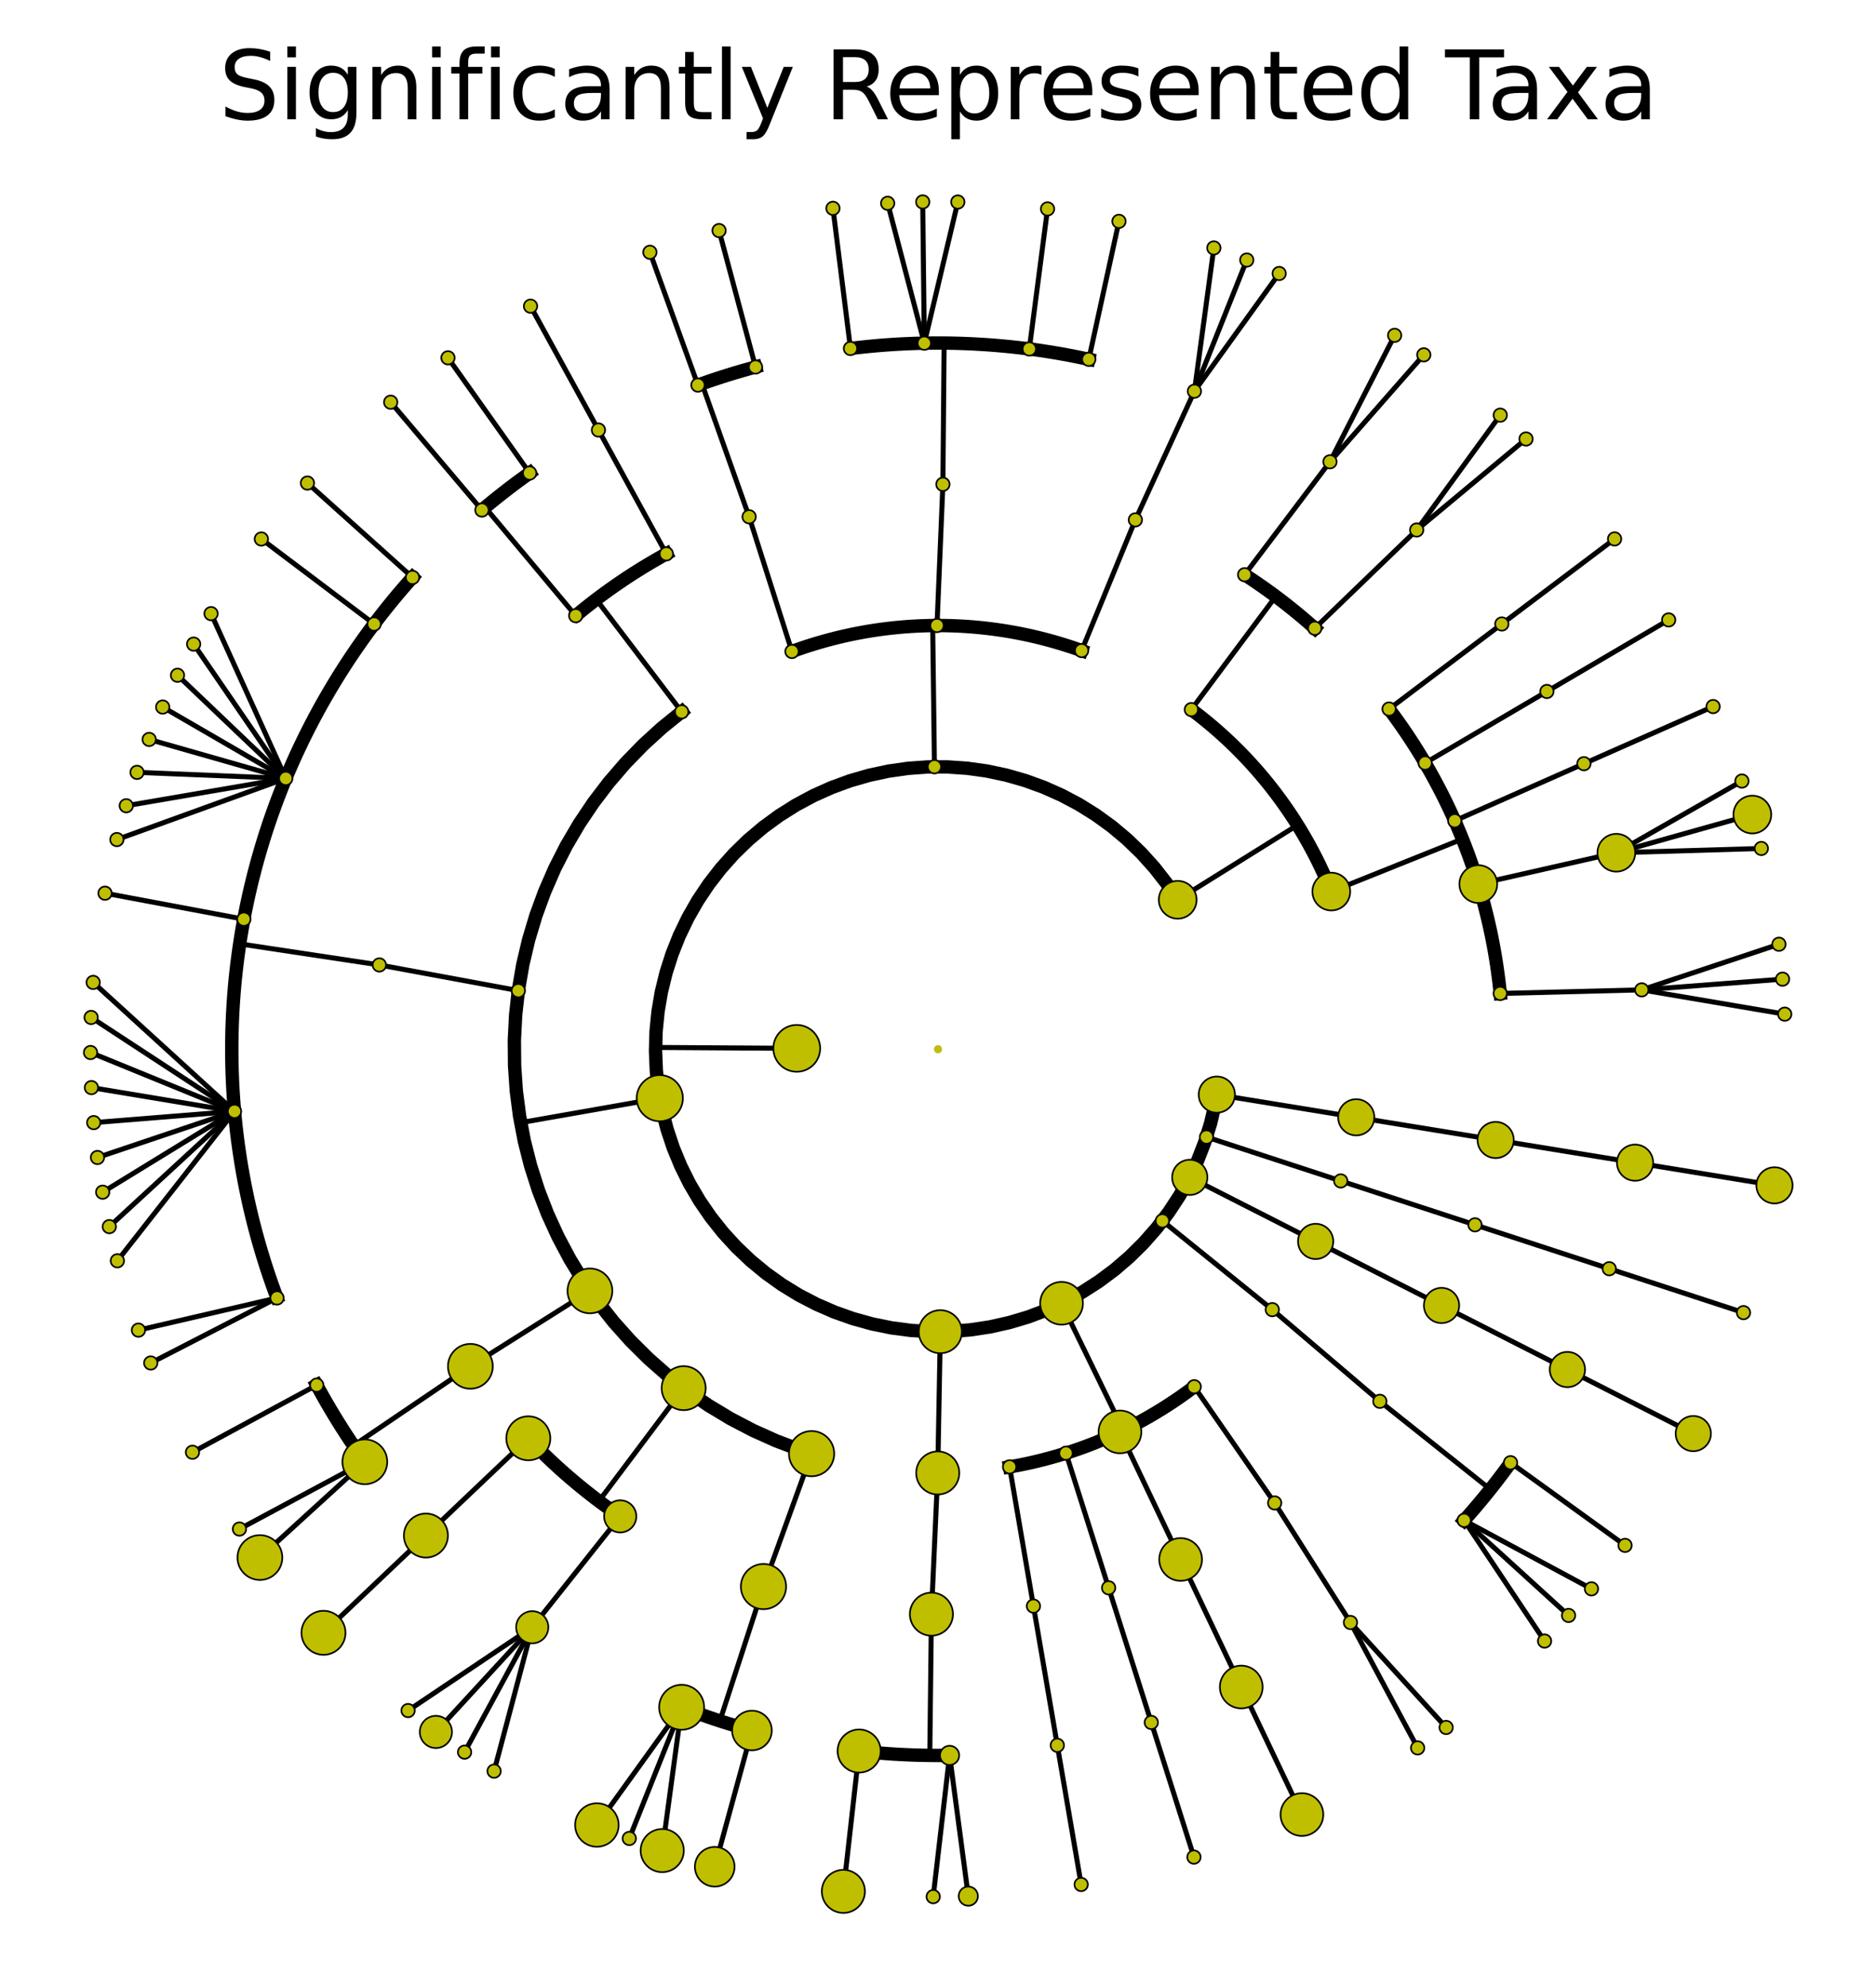 <?xml version="1.0" encoding="utf-8" standalone="no"?>
<!DOCTYPE svg PUBLIC "-//W3C//DTD SVG 1.1//EN"
  "http://www.w3.org/Graphics/SVG/1.1/DTD/svg11.dtd">
<svg xmlns:xlink="http://www.w3.org/1999/xlink" width="280.512pt" height="297.15pt" viewBox="0 0 280.512 297.15" xmlns="http://www.w3.org/2000/svg" version="1.1">
 <defs>
  <style type="text/css">*{stroke-linejoin: round; stroke-linecap: butt}</style>
 </defs>
 <g id="figure_1">
  <g id="patch_1">
   <path d="M -0 297.15 
L 280.512 297.15 
L 280.512 0 
L -0 0 
z
" style="fill: #ffffff"/>
  </g>
  <g id="axes_1">
   <g id="matplotlib.axis_1"/>
   <g id="matplotlib.axis_2"/>
   <g id="line2d_1">
    <path d="M 245.482 148.015 
L 266.867 151.648 
" clip-path="url(#pc0925c9372)" style="fill: none; stroke: #000000; stroke-width: 0.75; stroke-linecap: square"/>
   </g>
   <g id="line2d_2">
    <path d="M 245.482 148.015 
L 266.542 146.412 
" clip-path="url(#pc0925c9372)" style="fill: none; stroke: #000000; stroke-width: 0.75; stroke-linecap: square"/>
   </g>
   <g id="line2d_3">
    <path d="M 245.482 148.015 
L 266 141.194 
" clip-path="url(#pc0925c9372)" style="fill: none; stroke: #000000; stroke-width: 0.75; stroke-linecap: square"/>
   </g>
   <g id="line2d_4">
    <path d="M 224.323 148.553 
L 245.482 148.015 
" clip-path="url(#pc0925c9372)" style="fill: none; stroke: #000000; stroke-width: 0.75; stroke-linecap: square"/>
   </g>
   <g id="line2d_5"/>
   <g id="line2d_6">
    <path d="M 241.686 127.511 
L 263.368 126.872 
" clip-path="url(#pc0925c9372)" style="fill: none; stroke: #000000; stroke-width: 0.75; stroke-linecap: square"/>
   </g>
   <g id="line2d_7">
    <path d="M 241.686 127.511 
L 262.02 121.802 
" clip-path="url(#pc0925c9372)" style="fill: none; stroke: #000000; stroke-width: 0.75; stroke-linecap: square"/>
   </g>
   <g id="line2d_8">
    <path d="M 241.686 127.511 
L 260.463 116.791 
" clip-path="url(#pc0925c9372)" style="fill: none; stroke: #000000; stroke-width: 0.75; stroke-linecap: square"/>
   </g>
   <g id="line2d_9">
    <path d="M 221.045 132.197 
L 241.686 127.511 
" clip-path="url(#pc0925c9372)" style="fill: none; stroke: #000000; stroke-width: 0.75; stroke-linecap: square"/>
   </g>
   <g id="line2d_10"/>
   <g id="line2d_11">
    <path d="M 236.838 114.194 
L 256.154 105.654 
" clip-path="url(#pc0925c9372)" style="fill: none; stroke: #000000; stroke-width: 0.75; stroke-linecap: square"/>
   </g>
   <g id="line2d_12">
    <path d="M 217.522 122.734 
L 236.838 114.194 
" clip-path="url(#pc0925c9372)" style="fill: none; stroke: #000000; stroke-width: 0.75; stroke-linecap: square"/>
   </g>
   <g id="line2d_13"/>
   <g id="line2d_14">
    <path d="M 231.302 103.396 
L 249.511 92.696 
" clip-path="url(#pc0925c9372)" style="fill: none; stroke: #000000; stroke-width: 0.75; stroke-linecap: square"/>
   </g>
   <g id="line2d_15">
    <path d="M 213.093 114.095 
L 231.302 103.396 
" clip-path="url(#pc0925c9372)" style="fill: none; stroke: #000000; stroke-width: 0.75; stroke-linecap: square"/>
   </g>
   <g id="line2d_16"/>
   <g id="line2d_17">
    <path d="M 224.563 93.304 
L 241.425 80.586 
" clip-path="url(#pc0925c9372)" style="fill: none; stroke: #000000; stroke-width: 0.75; stroke-linecap: square"/>
   </g>
   <g id="line2d_18">
    <path d="M 207.702 106.022 
L 224.563 93.304 
" clip-path="url(#pc0925c9372)" style="fill: none; stroke: #000000; stroke-width: 0.75; stroke-linecap: square"/>
   </g>
   <g id="line2d_19"/>
   <g id="line2d_20">
    <path d="M 199.066 133.317 
L 218.669 125.458 
" clip-path="url(#pc0925c9372)" style="fill: none; stroke: #000000; stroke-width: 0.75; stroke-linecap: square"/>
   </g>
   <g id="line2d_21">
    <path d="M 224.323 148.553 
L 224.236 147.713 
L 224.14 146.873 
L 224.035 146.035 
L 223.922 145.198 
L 223.801 144.362 
L 223.672 143.527 
L 223.534 142.694 
L 223.388 141.861 
L 223.233 141.031 
L 223.071 140.202 
L 222.9 139.375 
L 222.72 138.549 
L 222.533 137.725 
L 222.337 136.904 
L 222.133 136.084 
L 221.921 135.266 
L 221.7 134.451 
L 221.472 133.637 
L 221.235 132.826 
L 220.99 132.018 
L 220.738 131.212 
L 220.477 130.408 
L 220.208 129.607 
L 219.931 128.809 
L 219.646 128.014 
L 219.353 127.221 
L 219.053 126.432 
L 218.744 125.645 
L 218.428 124.862 
L 218.104 124.082 
L 217.772 123.305 
L 217.432 122.532 
L 217.084 121.762 
L 216.729 120.995 
L 216.366 120.232 
L 215.996 119.473 
L 215.618 118.717 
L 215.232 117.966 
L 214.839 117.218 
L 214.439 116.474 
L 214.031 115.734 
L 213.616 114.999 
L 213.193 114.267 
L 212.763 113.54 
L 212.326 112.817 
L 211.882 112.098 
L 211.43 111.384 
L 210.972 110.675 
L 210.506 109.97 
L 210.033 109.27 
L 209.553 108.575 
L 209.067 107.884 
L 208.573 107.198 
L 208.073 106.518 
" clip-path="url(#pc0925c9372)" style="fill: none; stroke: #000000; stroke-width: 2; stroke-linecap: square"/>
   </g>
   <g id="line2d_22">
    <path d="M 211.831 79.251 
L 228.181 65.64 
" clip-path="url(#pc0925c9372)" style="fill: none; stroke: #000000; stroke-width: 0.75; stroke-linecap: square"/>
   </g>
   <g id="line2d_23">
    <path d="M 211.831 79.251 
L 224.328 62.079 
" clip-path="url(#pc0925c9372)" style="fill: none; stroke: #000000; stroke-width: 0.75; stroke-linecap: square"/>
   </g>
   <g id="line2d_24">
    <path d="M 196.596 93.944 
L 211.831 79.251 
" clip-path="url(#pc0925c9372)" style="fill: none; stroke: #000000; stroke-width: 0.75; stroke-linecap: square"/>
   </g>
   <g id="line2d_25"/>
   <g id="line2d_26">
    <path d="M 198.865 69.051 
L 212.896 53.06 
" clip-path="url(#pc0925c9372)" style="fill: none; stroke: #000000; stroke-width: 0.75; stroke-linecap: square"/>
   </g>
   <g id="line2d_27">
    <path d="M 198.865 69.051 
L 208.536 50.142 
" clip-path="url(#pc0925c9372)" style="fill: none; stroke: #000000; stroke-width: 0.75; stroke-linecap: square"/>
   </g>
   <g id="line2d_28">
    <path d="M 186.104 85.937 
L 198.865 69.051 
" clip-path="url(#pc0925c9372)" style="fill: none; stroke: #000000; stroke-width: 0.75; stroke-linecap: square"/>
   </g>
   <g id="line2d_29"/>
   <g id="line2d_30">
    <path d="M 178.136 106.104 
L 190.762 89.174 
" clip-path="url(#pc0925c9372)" style="fill: none; stroke: #000000; stroke-width: 0.75; stroke-linecap: square"/>
   </g>
   <g id="line2d_31">
    <path d="M 196.596 93.944 
L 195.963 93.383 
L 195.325 92.83 
L 194.682 92.282 
L 194.033 91.741 
L 193.379 91.207 
L 192.719 90.679 
L 192.055 90.157 
L 191.385 89.643 
L 190.71 89.135 
L 190.03 88.634 
L 189.345 88.139 
L 188.655 87.652 
L 187.96 87.171 
L 187.26 86.698 
L 186.556 86.231 
" clip-path="url(#pc0925c9372)" style="fill: none; stroke: #000000; stroke-width: 2; stroke-linecap: square"/>
   </g>
   <g id="line2d_32">
    <path d="M 176.099 134.545 
L 194.021 123.371 
" clip-path="url(#pc0925c9372)" style="fill: none; stroke: #000000; stroke-width: 0.75; stroke-linecap: square"/>
   </g>
   <g id="line2d_33">
    <path d="M 199.066 133.317 
L 198.827 132.73 
L 198.583 132.145 
L 198.332 131.563 
L 198.076 130.984 
L 197.814 130.407 
L 197.546 129.833 
L 197.273 129.261 
L 196.994 128.692 
L 196.709 128.126 
L 196.418 127.563 
L 196.122 127.003 
L 195.821 126.446 
L 195.513 125.892 
L 195.201 125.341 
L 194.882 124.793 
L 194.559 124.248 
L 194.229 123.707 
L 193.895 123.169 
L 193.555 122.634 
L 193.21 122.103 
L 192.859 121.575 
L 192.503 121.051 
L 192.142 120.53 
L 191.776 120.013 
L 191.405 119.5 
L 191.028 118.99 
L 190.647 118.484 
L 190.26 117.983 
L 189.868 117.484 
L 189.472 116.99 
L 189.07 116.5 
L 188.664 116.014 
L 188.253 115.532 
L 187.837 115.054 
L 187.416 114.58 
L 186.99 114.111 
L 186.56 113.646 
L 186.126 113.185 
L 185.686 112.728 
L 185.242 112.276 
L 184.794 111.829 
L 184.341 111.385 
L 183.884 110.947 
L 183.422 110.513 
L 182.956 110.084 
L 182.486 109.659 
L 182.011 109.239 
L 181.533 108.824 
L 181.05 108.414 
L 180.563 108.008 
L 180.072 107.607 
L 179.577 107.212 
L 179.079 106.821 
L 178.576 106.435 
" clip-path="url(#pc0925c9372)" style="fill: none; stroke: #000000; stroke-width: 2; stroke-linecap: square"/>
   </g>
   <g id="line2d_34">
    <path d="M 178.596 58.5 
L 191.271 40.896 
" clip-path="url(#pc0925c9372)" style="fill: none; stroke: #000000; stroke-width: 0.75; stroke-linecap: square"/>
   </g>
   <g id="line2d_35">
    <path d="M 178.596 58.5 
L 186.426 38.884 
" clip-path="url(#pc0925c9372)" style="fill: none; stroke: #000000; stroke-width: 0.75; stroke-linecap: square"/>
   </g>
   <g id="line2d_36">
    <path d="M 178.596 58.5 
L 181.502 37.074 
" clip-path="url(#pc0925c9372)" style="fill: none; stroke: #000000; stroke-width: 0.75; stroke-linecap: square"/>
   </g>
   <g id="line2d_37">
    <path d="M 169.767 77.736 
L 178.596 58.5 
" clip-path="url(#pc0925c9372)" style="fill: none; stroke: #000000; stroke-width: 0.75; stroke-linecap: square"/>
   </g>
   <g id="line2d_38"/>
   <g id="line2d_39">
    <path d="M 161.733 97.285 
L 169.767 77.736 
" clip-path="url(#pc0925c9372)" style="fill: none; stroke: #000000; stroke-width: 0.75; stroke-linecap: square"/>
   </g>
   <g id="line2d_40"/>
   <g id="line2d_41">
    <path d="M 162.804 53.729 
L 167.314 33.096 
" clip-path="url(#pc0925c9372)" style="fill: none; stroke: #000000; stroke-width: 0.75; stroke-linecap: square"/>
   </g>
   <g id="line2d_42">
    <path d="M 153.907 52.18 
L 156.637 31.237 
" clip-path="url(#pc0925c9372)" style="fill: none; stroke: #000000; stroke-width: 0.75; stroke-linecap: square"/>
   </g>
   <g id="line2d_43">
    <path d="M 138.209 51.314 
L 143.219 30.208 
" clip-path="url(#pc0925c9372)" style="fill: none; stroke: #000000; stroke-width: 0.75; stroke-linecap: square"/>
   </g>
   <g id="line2d_44">
    <path d="M 138.209 51.314 
L 137.973 30.194 
" clip-path="url(#pc0925c9372)" style="fill: none; stroke: #000000; stroke-width: 0.75; stroke-linecap: square"/>
   </g>
   <g id="line2d_45">
    <path d="M 138.209 51.314 
L 132.73 30.397 
" clip-path="url(#pc0925c9372)" style="fill: none; stroke: #000000; stroke-width: 0.75; stroke-linecap: square"/>
   </g>
   <g id="line2d_46">
    <path d="M 127.167 52.108 
L 124.549 31.151 
" clip-path="url(#pc0925c9372)" style="fill: none; stroke: #000000; stroke-width: 0.75; stroke-linecap: square"/>
   </g>
   <g id="line2d_47">
    <path d="M 140.989 72.417 
L 141.172 51.298 
" clip-path="url(#pc0925c9372)" style="fill: none; stroke: #000000; stroke-width: 0.75; stroke-linecap: square"/>
   </g>
   <g id="line2d_48">
    <path d="M 162.804 53.729 
L 161.771 53.509 
L 160.737 53.299 
L 159.7 53.099 
L 158.661 52.91 
L 157.62 52.731 
L 156.577 52.563 
L 155.533 52.405 
L 154.488 52.257 
L 153.441 52.12 
L 152.392 51.994 
L 151.343 51.877 
L 150.292 51.772 
L 149.24 51.677 
L 148.188 51.592 
L 147.134 51.518 
L 146.08 51.455 
L 145.026 51.402 
L 143.97 51.359 
L 142.915 51.327 
L 141.859 51.306 
L 140.803 51.295 
L 139.747 51.295 
L 138.691 51.305 
L 137.635 51.326 
L 136.58 51.358 
L 135.525 51.4 
L 134.47 51.452 
L 133.416 51.516 
L 132.363 51.589 
L 131.31 51.673 
L 130.258 51.768 
L 129.207 51.873 
L 128.158 51.989 
" clip-path="url(#pc0925c9372)" style="fill: none; stroke: #000000; stroke-width: 2; stroke-linecap: square"/>
   </g>
   <g id="line2d_49">
    <path d="M 140.106 93.534 
L 140.989 72.417 
" clip-path="url(#pc0925c9372)" style="fill: none; stroke: #000000; stroke-width: 0.75; stroke-linecap: square"/>
   </g>
   <g id="line2d_50"/>
   <g id="line2d_51">
    <path d="M 112.974 54.879 
L 107.518 34.476 
" clip-path="url(#pc0925c9372)" style="fill: none; stroke: #000000; stroke-width: 0.75; stroke-linecap: square"/>
   </g>
   <g id="line2d_52">
    <path d="M 104.357 57.583 
L 97.178 37.721 
" clip-path="url(#pc0925c9372)" style="fill: none; stroke: #000000; stroke-width: 0.75; stroke-linecap: square"/>
   </g>
   <g id="line2d_53">
    <path d="M 112.013 77.275 
L 104.953 57.37 
" clip-path="url(#pc0925c9372)" style="fill: none; stroke: #000000; stroke-width: 0.75; stroke-linecap: square"/>
   </g>
   <g id="line2d_54">
    <path d="M 112.974 54.879 
L 111.955 55.157 
L 110.939 55.445 
L 109.926 55.743 
L 108.916 56.051 
L 107.909 56.37 
L 106.906 56.698 
L 105.906 57.037 
L 104.909 57.385 
" clip-path="url(#pc0925c9372)" style="fill: none; stroke: #000000; stroke-width: 2; stroke-linecap: square"/>
   </g>
   <g id="line2d_55">
    <path d="M 118.416 97.417 
L 112.013 77.275 
" clip-path="url(#pc0925c9372)" style="fill: none; stroke: #000000; stroke-width: 0.75; stroke-linecap: square"/>
   </g>
   <g id="line2d_56"/>
   <g id="line2d_57">
    <path d="M 139.725 114.657 
L 139.46 93.539 
" clip-path="url(#pc0925c9372)" style="fill: none; stroke: #000000; stroke-width: 0.75; stroke-linecap: square"/>
   </g>
   <g id="line2d_58">
    <path d="M 161.733 97.285 
L 161.135 97.073 
L 160.536 96.867 
L 159.935 96.667 
L 159.332 96.474 
L 158.727 96.286 
L 158.12 96.104 
L 157.511 95.929 
L 156.9 95.759 
L 156.288 95.596 
L 155.674 95.438 
L 155.059 95.287 
L 154.442 95.142 
L 153.824 95.004 
L 153.204 94.871 
L 152.584 94.745 
L 151.961 94.624 
L 151.338 94.511 
L 150.714 94.403 
L 150.088 94.301 
L 149.462 94.206 
L 148.835 94.117 
L 148.206 94.035 
L 147.577 93.958 
L 146.948 93.888 
L 146.317 93.824 
L 145.686 93.767 
L 145.055 93.716 
L 144.423 93.671 
L 143.79 93.632 
L 143.158 93.6 
L 142.525 93.574 
L 141.891 93.555 
L 141.258 93.542 
L 140.624 93.535 
L 139.991 93.534 
L 139.357 93.54 
L 138.724 93.552 
L 138.09 93.571 
L 137.457 93.596 
L 136.824 93.627 
L 136.192 93.664 
L 135.56 93.708 
L 134.928 93.758 
L 134.297 93.815 
L 133.667 93.877 
L 133.037 93.946 
L 132.408 94.022 
L 131.779 94.103 
L 131.152 94.191 
L 130.525 94.285 
L 129.9 94.386 
L 129.275 94.493 
L 128.652 94.606 
L 128.029 94.725 
L 127.408 94.85 
L 126.789 94.982 
L 126.17 95.119 
L 125.553 95.263 
L 124.938 95.413 
L 124.324 95.57 
L 123.711 95.732 
L 123.1 95.901 
L 122.491 96.075 
L 121.884 96.256 
L 121.279 96.443 
L 120.675 96.635 
L 120.073 96.834 
L 119.474 97.039 
L 118.876 97.25 
" clip-path="url(#pc0925c9372)" style="fill: none; stroke: #000000; stroke-width: 2; stroke-linecap: square"/>
   </g>
   <g id="line2d_59">
    <path d="M 89.484 64.301 
L 79.329 45.782 
" clip-path="url(#pc0925c9372)" style="fill: none; stroke: #000000; stroke-width: 0.75; stroke-linecap: square"/>
   </g>
   <g id="line2d_60">
    <path d="M 99.638 82.819 
L 89.484 64.301 
" clip-path="url(#pc0925c9372)" style="fill: none; stroke: #000000; stroke-width: 0.75; stroke-linecap: square"/>
   </g>
   <g id="line2d_61"/>
   <g id="line2d_62">
    <path d="M 79.196 70.737 
L 66.984 53.505 
" clip-path="url(#pc0925c9372)" style="fill: none; stroke: #000000; stroke-width: 0.75; stroke-linecap: square"/>
   </g>
   <g id="line2d_63">
    <path d="M 72.058 76.269 
L 58.418 60.144 
" clip-path="url(#pc0925c9372)" style="fill: none; stroke: #000000; stroke-width: 0.75; stroke-linecap: square"/>
   </g>
   <g id="line2d_64">
    <path d="M 86.085 92.068 
L 72.542 75.862 
" clip-path="url(#pc0925c9372)" style="fill: none; stroke: #000000; stroke-width: 0.75; stroke-linecap: square"/>
   </g>
   <g id="line2d_65">
    <path d="M 79.196 70.737 
L 78.338 71.351 
L 77.485 71.975 
L 76.639 72.607 
L 75.8 73.247 
L 74.966 73.896 
L 74.14 74.553 
L 73.32 75.218 
L 72.506 75.892 
" clip-path="url(#pc0925c9372)" style="fill: none; stroke: #000000; stroke-width: 2; stroke-linecap: square"/>
   </g>
   <g id="line2d_66">
    <path d="M 101.929 106.44 
L 89.153 89.623 
" clip-path="url(#pc0925c9372)" style="fill: none; stroke: #000000; stroke-width: 0.75; stroke-linecap: square"/>
   </g>
   <g id="line2d_67">
    <path d="M 99.638 82.819 
L 98.899 83.229 
L 98.165 83.646 
L 97.434 84.071 
L 96.708 84.503 
L 95.987 84.942 
L 95.269 85.388 
L 94.557 85.842 
L 93.848 86.302 
L 93.145 86.77 
L 92.446 87.244 
L 91.752 87.726 
L 91.062 88.214 
L 90.378 88.71 
L 89.699 89.212 
L 89.025 89.721 
L 88.355 90.236 
L 87.691 90.759 
L 87.033 91.288 
L 86.379 91.823 
" clip-path="url(#pc0925c9372)" style="fill: none; stroke: #000000; stroke-width: 2; stroke-linecap: square"/>
   </g>
   <g id="line2d_68">
    <path d="M 61.683 86.342 
L 45.968 72.231 
" clip-path="url(#pc0925c9372)" style="fill: none; stroke: #000000; stroke-width: 0.75; stroke-linecap: square"/>
   </g>
   <g id="line2d_69">
    <path d="M 55.942 93.313 
L 39.079 80.597 
" clip-path="url(#pc0925c9372)" style="fill: none; stroke: #000000; stroke-width: 0.75; stroke-linecap: square"/>
   </g>
   <g id="line2d_70">
    <path d="M 42.73 116.397 
L 31.558 91.757 
" clip-path="url(#pc0925c9372)" style="fill: none; stroke: #000000; stroke-width: 0.75; stroke-linecap: square"/>
   </g>
   <g id="line2d_71">
    <path d="M 42.73 116.397 
L 28.955 96.312 
" clip-path="url(#pc0925c9372)" style="fill: none; stroke: #000000; stroke-width: 0.75; stroke-linecap: square"/>
   </g>
   <g id="line2d_72">
    <path d="M 42.73 116.397 
L 26.543 100.971 
" clip-path="url(#pc0925c9372)" style="fill: none; stroke: #000000; stroke-width: 0.75; stroke-linecap: square"/>
   </g>
   <g id="line2d_73">
    <path d="M 42.73 116.397 
L 24.326 105.726 
" clip-path="url(#pc0925c9372)" style="fill: none; stroke: #000000; stroke-width: 0.75; stroke-linecap: square"/>
   </g>
   <g id="line2d_74">
    <path d="M 42.73 116.397 
L 22.307 110.569 
" clip-path="url(#pc0925c9372)" style="fill: none; stroke: #000000; stroke-width: 0.75; stroke-linecap: square"/>
   </g>
   <g id="line2d_75">
    <path d="M 42.73 116.397 
L 20.491 115.491 
" clip-path="url(#pc0925c9372)" style="fill: none; stroke: #000000; stroke-width: 0.75; stroke-linecap: square"/>
   </g>
   <g id="line2d_76">
    <path d="M 42.73 116.397 
L 18.879 120.484 
" clip-path="url(#pc0925c9372)" style="fill: none; stroke: #000000; stroke-width: 0.75; stroke-linecap: square"/>
   </g>
   <g id="line2d_77">
    <path d="M 42.73 116.397 
L 17.476 125.539 
" clip-path="url(#pc0925c9372)" style="fill: none; stroke: #000000; stroke-width: 0.75; stroke-linecap: square"/>
   </g>
   <g id="line2d_78">
    <path d="M 36.462 137.45 
L 15.703 133.561 
" clip-path="url(#pc0925c9372)" style="fill: none; stroke: #000000; stroke-width: 0.75; stroke-linecap: square"/>
   </g>
   <g id="line2d_79">
    <path d="M 35.065 166.18 
L 13.931 146.901 
" clip-path="url(#pc0925c9372)" style="fill: none; stroke: #000000; stroke-width: 0.75; stroke-linecap: square"/>
   </g>
   <g id="line2d_80">
    <path d="M 35.065 166.18 
L 13.625 152.139 
" clip-path="url(#pc0925c9372)" style="fill: none; stroke: #000000; stroke-width: 0.75; stroke-linecap: square"/>
   </g>
   <g id="line2d_81">
    <path d="M 35.065 166.18 
L 13.537 157.385 
" clip-path="url(#pc0925c9372)" style="fill: none; stroke: #000000; stroke-width: 0.75; stroke-linecap: square"/>
   </g>
   <g id="line2d_82">
    <path d="M 35.065 166.18 
L 13.666 162.63 
" clip-path="url(#pc0925c9372)" style="fill: none; stroke: #000000; stroke-width: 0.75; stroke-linecap: square"/>
   </g>
   <g id="line2d_83">
    <path d="M 35.065 166.18 
L 14.012 167.865 
" clip-path="url(#pc0925c9372)" style="fill: none; stroke: #000000; stroke-width: 0.75; stroke-linecap: square"/>
   </g>
   <g id="line2d_84">
    <path d="M 35.065 166.18 
L 14.574 173.081 
" clip-path="url(#pc0925c9372)" style="fill: none; stroke: #000000; stroke-width: 0.75; stroke-linecap: square"/>
   </g>
   <g id="line2d_85">
    <path d="M 35.065 166.18 
L 15.352 178.269 
" clip-path="url(#pc0925c9372)" style="fill: none; stroke: #000000; stroke-width: 0.75; stroke-linecap: square"/>
   </g>
   <g id="line2d_86">
    <path d="M 35.065 166.18 
L 16.344 183.421 
" clip-path="url(#pc0925c9372)" style="fill: none; stroke: #000000; stroke-width: 0.75; stroke-linecap: square"/>
   </g>
   <g id="line2d_87">
    <path d="M 35.065 166.18 
L 17.548 188.528 
" clip-path="url(#pc0925c9372)" style="fill: none; stroke: #000000; stroke-width: 0.75; stroke-linecap: square"/>
   </g>
   <g id="line2d_88">
    <path d="M 41.422 194.086 
L 20.7 198.896 
" clip-path="url(#pc0925c9372)" style="fill: none; stroke: #000000; stroke-width: 0.75; stroke-linecap: square"/>
   </g>
   <g id="line2d_89">
    <path d="M 41.422 194.086 
L 22.541 203.809 
" clip-path="url(#pc0925c9372)" style="fill: none; stroke: #000000; stroke-width: 0.75; stroke-linecap: square"/>
   </g>
   <g id="line2d_90">
    <path d="M 56.722 144.289 
L 35.838 141.137 
" clip-path="url(#pc0925c9372)" style="fill: none; stroke: #000000; stroke-width: 0.75; stroke-linecap: square"/>
   </g>
   <g id="line2d_91">
    <path d="M 61.683 86.342 
L 60.981 87.131 
L 60.287 87.927 
L 59.602 88.73 
L 58.924 89.54 
L 58.255 90.357 
L 57.593 91.18 
L 56.94 92.01 
L 56.296 92.847 
L 55.66 93.689 
L 55.032 94.539 
L 54.412 95.394 
L 53.802 96.255 
L 53.2 97.123 
L 52.606 97.996 
L 52.022 98.876 
L 51.446 99.761 
L 50.879 100.652 
L 50.321 101.549 
L 49.772 102.451 
L 49.232 103.358 
L 48.702 104.271 
L 48.18 105.189 
L 47.667 106.113 
L 47.164 107.041 
L 46.67 107.974 
L 46.186 108.913 
L 45.711 109.856 
L 45.245 110.804 
L 44.789 111.756 
L 44.342 112.713 
L 43.905 113.674 
L 43.478 114.64 
L 43.06 115.61 
L 42.652 116.584 
L 42.254 117.562 
L 41.866 118.544 
L 41.487 119.53 
L 41.119 120.519 
L 40.76 121.512 
L 40.411 122.509 
L 40.072 123.509 
L 39.743 124.513 
L 39.424 125.519 
L 39.116 126.529 
L 38.817 127.542 
L 38.529 128.558 
L 38.25 129.577 
L 37.982 130.598 
L 37.725 131.622 
L 37.477 132.649 
L 37.24 133.678 
L 37.013 134.709 
L 36.796 135.743 
L 36.59 136.778 
L 36.394 137.816 
L 36.208 138.855 
L 36.033 139.897 
L 35.868 140.94 
L 35.714 141.984 
L 35.57 143.031 
L 35.437 144.078 
L 35.314 145.127 
L 35.201 146.177 
L 35.099 147.228 
L 35.008 148.28 
L 34.927 149.333 
L 34.857 150.387 
L 34.797 151.441 
L 34.748 152.496 
L 34.709 153.551 
L 34.681 154.607 
L 34.663 155.662 
L 34.656 156.718 
L 34.66 157.774 
L 34.674 158.83 
L 34.698 159.886 
L 34.734 160.941 
L 34.779 161.996 
L 34.836 163.051 
L 34.902 164.105 
L 34.98 165.158 
L 35.068 166.21 
L 35.166 167.262 
L 35.275 168.312 
L 35.395 169.361 
L 35.524 170.409 
L 35.665 171.456 
L 35.816 172.501 
L 35.977 173.545 
L 36.149 174.587 
L 36.331 175.627 
L 36.523 176.665 
L 36.726 177.701 
L 36.94 178.736 
L 37.163 179.768 
L 37.397 180.797 
L 37.641 181.825 
L 37.896 182.85 
L 38.16 183.872 
L 38.435 184.892 
L 38.72 185.908 
L 39.015 186.922 
L 39.321 187.933 
L 39.636 188.941 
L 39.962 189.946 
L 40.297 190.947 
L 40.643 191.945 
L 40.998 192.939 
L 41.364 193.93 
" clip-path="url(#pc0925c9372)" style="fill: none; stroke: #000000; stroke-width: 2; stroke-linecap: square"/>
   </g>
   <g id="line2d_92">
    <path d="M 77.505 148.132 
L 56.722 144.289 
" clip-path="url(#pc0925c9372)" style="fill: none; stroke: #000000; stroke-width: 0.75; stroke-linecap: square"/>
   </g>
   <g id="line2d_93"/>
   <g id="line2d_94">
    <path d="M 47.361 207.113 
L 28.782 217.157 
" clip-path="url(#pc0925c9372)" style="fill: none; stroke: #000000; stroke-width: 0.75; stroke-linecap: square"/>
   </g>
   <g id="line2d_95">
    <path d="M 54.552 218.588 
L 35.802 228.639 
" clip-path="url(#pc0925c9372)" style="fill: none; stroke: #000000; stroke-width: 0.75; stroke-linecap: square"/>
   </g>
   <g id="line2d_96">
    <path d="M 54.552 218.588 
L 38.861 232.901 
" clip-path="url(#pc0925c9372)" style="fill: none; stroke: #000000; stroke-width: 0.75; stroke-linecap: square"/>
   </g>
   <g id="line2d_97">
    <path d="M 70.335 204.306 
L 52.854 216.159 
" clip-path="url(#pc0925c9372)" style="fill: none; stroke: #000000; stroke-width: 0.75; stroke-linecap: square"/>
   </g>
   <g id="line2d_98">
    <path d="M 47.361 207.113 
L 47.868 208.039 
L 48.384 208.961 
L 48.91 209.877 
L 49.444 210.787 
L 49.987 211.693 
L 50.54 212.593 
L 51.101 213.487 
L 51.672 214.376 
L 52.251 215.259 
L 52.839 216.136 
L 53.436 217.007 
L 54.041 217.872 
" clip-path="url(#pc0925c9372)" style="fill: none; stroke: #000000; stroke-width: 2; stroke-linecap: square"/>
   </g>
   <g id="line2d_99">
    <path d="M 88.211 193.029 
L 70.335 204.306 
" clip-path="url(#pc0925c9372)" style="fill: none; stroke: #000000; stroke-width: 0.75; stroke-linecap: square"/>
   </g>
   <g id="line2d_100"/>
   <g id="line2d_101">
    <path d="M 63.684 229.613 
L 48.37 244.157 
" clip-path="url(#pc0925c9372)" style="fill: none; stroke: #000000; stroke-width: 0.75; stroke-linecap: square"/>
   </g>
   <g id="line2d_102">
    <path d="M 78.998 215.069 
L 63.684 229.613 
" clip-path="url(#pc0925c9372)" style="fill: none; stroke: #000000; stroke-width: 0.75; stroke-linecap: square"/>
   </g>
   <g id="line2d_103"/>
   <g id="line2d_104">
    <path d="M 79.584 243.325 
L 61.018 255.784 
" clip-path="url(#pc0925c9372)" style="fill: none; stroke: #000000; stroke-width: 0.75; stroke-linecap: square"/>
   </g>
   <g id="line2d_105">
    <path d="M 79.584 243.325 
L 65.179 258.979 
" clip-path="url(#pc0925c9372)" style="fill: none; stroke: #000000; stroke-width: 0.75; stroke-linecap: square"/>
   </g>
   <g id="line2d_106">
    <path d="M 79.584 243.325 
L 69.469 261.999 
" clip-path="url(#pc0925c9372)" style="fill: none; stroke: #000000; stroke-width: 0.75; stroke-linecap: square"/>
   </g>
   <g id="line2d_107">
    <path d="M 79.584 243.325 
L 73.88 264.839 
" clip-path="url(#pc0925c9372)" style="fill: none; stroke: #000000; stroke-width: 0.75; stroke-linecap: square"/>
   </g>
   <g id="line2d_108">
    <path d="M 92.741 226.745 
L 79.584 243.325 
" clip-path="url(#pc0925c9372)" style="fill: none; stroke: #000000; stroke-width: 0.75; stroke-linecap: square"/>
   </g>
   <g id="line2d_109"/>
   <g id="line2d_110">
    <path d="M 102.226 207.571 
L 89.549 224.464 
" clip-path="url(#pc0925c9372)" style="fill: none; stroke: #000000; stroke-width: 0.75; stroke-linecap: square"/>
   </g>
   <g id="line2d_111">
    <path d="M 78.998 215.069 
L 79.583 215.679 
L 80.174 216.283 
L 80.771 216.881 
L 81.374 217.472 
L 81.983 218.058 
L 82.597 218.638 
L 83.217 219.211 
L 83.843 219.779 
L 84.475 220.34 
L 85.112 220.894 
L 85.755 221.442 
L 86.403 221.984 
L 87.057 222.519 
L 87.716 223.048 
L 88.38 223.57 
L 89.049 224.086 
L 89.724 224.594 
L 90.403 225.096 
L 91.088 225.591 
L 91.777 226.08 
L 92.471 226.561 
" clip-path="url(#pc0925c9372)" style="fill: none; stroke: #000000; stroke-width: 2; stroke-linecap: square"/>
   </g>
   <g id="line2d_112">
    <path d="M 101.923 255.291 
L 89.25 272.895 
" clip-path="url(#pc0925c9372)" style="fill: none; stroke: #000000; stroke-width: 0.75; stroke-linecap: square"/>
   </g>
   <g id="line2d_113">
    <path d="M 101.923 255.291 
L 94.095 274.907 
" clip-path="url(#pc0925c9372)" style="fill: none; stroke: #000000; stroke-width: 0.75; stroke-linecap: square"/>
   </g>
   <g id="line2d_114">
    <path d="M 101.923 255.291 
L 99.02 276.717 
" clip-path="url(#pc0925c9372)" style="fill: none; stroke: #000000; stroke-width: 0.75; stroke-linecap: square"/>
   </g>
   <g id="line2d_115">
    <path d="M 112.435 258.763 
L 106.871 279.137 
" clip-path="url(#pc0925c9372)" style="fill: none; stroke: #000000; stroke-width: 0.75; stroke-linecap: square"/>
   </g>
   <g id="line2d_116">
    <path d="M 114.163 237.243 
L 107.64 257.331 
" clip-path="url(#pc0925c9372)" style="fill: none; stroke: #000000; stroke-width: 0.75; stroke-linecap: square"/>
   </g>
   <g id="line2d_117">
    <path d="M 101.923 255.291 
L 102.909 255.669 
L 103.899 256.038 
L 104.892 256.396 
L 105.889 256.745 
L 106.889 257.084 
L 107.892 257.412 
L 108.899 257.731 
L 109.909 258.039 
L 110.922 258.338 
L 111.938 258.626 
" clip-path="url(#pc0925c9372)" style="fill: none; stroke: #000000; stroke-width: 2; stroke-linecap: square"/>
   </g>
   <g id="line2d_118">
    <path d="M 121.353 217.368 
L 114.163 237.243 
" clip-path="url(#pc0925c9372)" style="fill: none; stroke: #000000; stroke-width: 0.75; stroke-linecap: square"/>
   </g>
   <g id="line2d_119"/>
   <g id="line2d_120">
    <path d="M 98.655 164.212 
L 77.854 167.871 
" clip-path="url(#pc0925c9372)" style="fill: none; stroke: #000000; stroke-width: 0.75; stroke-linecap: square"/>
   </g>
   <g id="line2d_121">
    <path d="M 101.929 106.44 
L 98.973 108.83 
L 96.165 111.392 
L 93.516 114.117 
L 91.035 116.997 
L 88.731 120.02 
L 86.613 123.176 
L 84.687 126.454 
L 82.962 129.841 
L 81.443 133.325 
L 80.135 136.894 
L 79.044 140.535 
L 78.173 144.235 
L 77.526 147.98 
L 77.104 151.758 
L 76.91 155.554 
L 76.944 159.355 
L 77.205 163.147 
L 77.694 166.916 
L 78.407 170.65 
L 79.343 174.334 
L 80.499 177.955 
L 81.869 181.5 
L 83.45 184.957 
L 85.235 188.313 
L 87.218 191.556 
L 89.392 194.674 
L 91.749 197.656 
L 94.28 200.491 
L 96.977 203.17 
L 99.83 205.681 
L 102.828 208.018 
L 105.961 210.17 
L 109.218 212.131 
L 112.586 213.892 
L 116.053 215.449 
L 119.608 216.795 
L 120.81 217.196 
L 120.81 217.196 
" clip-path="url(#pc0925c9372)" style="fill: none; stroke: #000000; stroke-width: 2; stroke-linecap: square"/>
   </g>
   <g id="line2d_122">
    <path d="M 128.464 261.833 
L 126.105 282.821 
" clip-path="url(#pc0925c9372)" style="fill: none; stroke: #000000; stroke-width: 0.75; stroke-linecap: square"/>
   </g>
   <g id="line2d_123">
    <path d="M 141.99 262.48 
L 139.54 283.612 
" clip-path="url(#pc0925c9372)" style="fill: none; stroke: #000000; stroke-width: 0.75; stroke-linecap: square"/>
   </g>
   <g id="line2d_124">
    <path d="M 141.99 262.48 
L 144.786 283.533 
" clip-path="url(#pc0925c9372)" style="fill: none; stroke: #000000; stroke-width: 0.75; stroke-linecap: square"/>
   </g>
   <g id="line2d_125">
    <path d="M 139.273 241.368 
L 139.027 262.487 
" clip-path="url(#pc0925c9372)" style="fill: none; stroke: #000000; stroke-width: 0.75; stroke-linecap: square"/>
   </g>
   <g id="line2d_126">
    <path d="M 128.464 261.833 
L 129.514 261.946 
L 130.565 262.048 
L 131.617 262.14 
L 132.67 262.221 
L 133.723 262.292 
L 134.778 262.352 
L 135.832 262.401 
L 136.888 262.44 
L 137.943 262.468 
L 138.999 262.486 
L 140.055 262.494 
L 141.111 262.49 
" clip-path="url(#pc0925c9372)" style="fill: none; stroke: #000000; stroke-width: 2; stroke-linecap: square"/>
   </g>
   <g id="line2d_127">
    <path d="M 140.218 220.254 
L 139.273 241.368 
" clip-path="url(#pc0925c9372)" style="fill: none; stroke: #000000; stroke-width: 0.75; stroke-linecap: square"/>
   </g>
   <g id="line2d_128"/>
   <g id="line2d_129">
    <path d="M 140.603 199.132 
L 140.218 220.254 
" clip-path="url(#pc0925c9372)" style="fill: none; stroke: #000000; stroke-width: 0.75; stroke-linecap: square"/>
   </g>
   <g id="line2d_130"/>
   <g id="line2d_131">
    <path d="M 158.096 260.976 
L 161.664 281.792 
" clip-path="url(#pc0925c9372)" style="fill: none; stroke: #000000; stroke-width: 0.75; stroke-linecap: square"/>
   </g>
   <g id="line2d_132">
    <path d="M 154.528 240.16 
L 158.096 260.976 
" clip-path="url(#pc0925c9372)" style="fill: none; stroke: #000000; stroke-width: 0.75; stroke-linecap: square"/>
   </g>
   <g id="line2d_133"/>
   <g id="line2d_134">
    <path d="M 150.96 219.343 
L 154.528 240.16 
" clip-path="url(#pc0925c9372)" style="fill: none; stroke: #000000; stroke-width: 0.75; stroke-linecap: square"/>
   </g>
   <g id="line2d_135"/>
   <g id="line2d_136">
    <path d="M 172.148 257.563 
L 178.527 277.697 
" clip-path="url(#pc0925c9372)" style="fill: none; stroke: #000000; stroke-width: 0.75; stroke-linecap: square"/>
   </g>
   <g id="line2d_137">
    <path d="M 165.77 237.429 
L 172.148 257.563 
" clip-path="url(#pc0925c9372)" style="fill: none; stroke: #000000; stroke-width: 0.75; stroke-linecap: square"/>
   </g>
   <g id="line2d_138"/>
   <g id="line2d_139">
    <path d="M 159.391 217.295 
L 165.77 237.429 
" clip-path="url(#pc0925c9372)" style="fill: none; stroke: #000000; stroke-width: 0.75; stroke-linecap: square"/>
   </g>
   <g id="line2d_140"/>
   <g id="line2d_141">
    <path d="M 185.602 252.262 
L 194.672 271.335 
" clip-path="url(#pc0925c9372)" style="fill: none; stroke: #000000; stroke-width: 0.75; stroke-linecap: square"/>
   </g>
   <g id="line2d_142">
    <path d="M 176.533 233.188 
L 185.602 252.262 
" clip-path="url(#pc0925c9372)" style="fill: none; stroke: #000000; stroke-width: 0.75; stroke-linecap: square"/>
   </g>
   <g id="line2d_143"/>
   <g id="line2d_144">
    <path d="M 167.464 214.115 
L 176.533 233.188 
" clip-path="url(#pc0925c9372)" style="fill: none; stroke: #000000; stroke-width: 0.75; stroke-linecap: square"/>
   </g>
   <g id="line2d_145"/>
   <g id="line2d_146">
    <path d="M 201.928 242.614 
L 211.974 261.366 
" clip-path="url(#pc0925c9372)" style="fill: none; stroke: #000000; stroke-width: 0.75; stroke-linecap: square"/>
   </g>
   <g id="line2d_147">
    <path d="M 201.928 242.614 
L 216.237 258.308 
" clip-path="url(#pc0925c9372)" style="fill: none; stroke: #000000; stroke-width: 0.75; stroke-linecap: square"/>
   </g>
   <g id="line2d_148">
    <path d="M 190.597 224.736 
L 201.928 242.614 
" clip-path="url(#pc0925c9372)" style="fill: none; stroke: #000000; stroke-width: 0.75; stroke-linecap: square"/>
   </g>
   <g id="line2d_149"/>
   <g id="line2d_150">
    <path d="M 178.571 207.356 
L 190.597 224.736 
" clip-path="url(#pc0925c9372)" style="fill: none; stroke: #000000; stroke-width: 0.75; stroke-linecap: square"/>
   </g>
   <g id="line2d_151"/>
   <g id="line2d_152">
    <path d="M 158.731 194.879 
L 167.968 213.872 
" clip-path="url(#pc0925c9372)" style="fill: none; stroke: #000000; stroke-width: 0.75; stroke-linecap: square"/>
   </g>
   <g id="line2d_153">
    <path d="M 150.96 219.343 
L 151.584 219.233 
L 152.207 219.117 
L 152.828 218.994 
L 153.449 218.865 
L 154.068 218.73 
L 154.685 218.589 
L 155.302 218.441 
L 155.916 218.288 
L 156.53 218.128 
L 157.141 217.962 
L 157.751 217.791 
L 158.359 217.613 
L 158.965 217.429 
L 159.57 217.238 
L 160.172 217.042 
L 160.773 216.84 
L 161.371 216.632 
L 161.967 216.418 
L 162.562 216.198 
L 163.153 215.972 
L 163.743 215.74 
L 164.33 215.502 
L 164.915 215.258 
L 165.498 215.009 
L 166.077 214.753 
L 166.655 214.492 
L 167.229 214.226 
L 167.801 213.953 
L 168.371 213.675 
L 168.937 213.391 
L 169.5 213.101 
L 170.061 212.806 
L 170.619 212.505 
L 171.173 212.199 
L 171.725 211.887 
L 172.273 211.569 
L 172.818 211.246 
L 173.36 210.918 
L 173.899 210.584 
L 174.434 210.245 
L 174.966 209.901 
L 175.494 209.551 
L 176.019 209.196 
L 176.54 208.836 
L 177.058 208.47 
L 177.572 208.1 
L 178.082 207.724 
" clip-path="url(#pc0925c9372)" style="fill: none; stroke: #000000; stroke-width: 2; stroke-linecap: square"/>
   </g>
   <g id="line2d_154">
    <path d="M 218.924 227.34 
L 230.956 245.389 
" clip-path="url(#pc0925c9372)" style="fill: none; stroke: #000000; stroke-width: 0.75; stroke-linecap: square"/>
   </g>
   <g id="line2d_155">
    <path d="M 218.924 227.34 
L 234.542 241.559 
" clip-path="url(#pc0925c9372)" style="fill: none; stroke: #000000; stroke-width: 0.75; stroke-linecap: square"/>
   </g>
   <g id="line2d_156">
    <path d="M 218.924 227.34 
L 237.966 237.583 
" clip-path="url(#pc0925c9372)" style="fill: none; stroke: #000000; stroke-width: 0.75; stroke-linecap: square"/>
   </g>
   <g id="line2d_157">
    <path d="M 225.867 218.718 
L 242.989 231.082 
" clip-path="url(#pc0925c9372)" style="fill: none; stroke: #000000; stroke-width: 0.75; stroke-linecap: square"/>
   </g>
   <g id="line2d_158">
    <path d="M 206.324 209.542 
L 222.842 222.704 
" clip-path="url(#pc0925c9372)" style="fill: none; stroke: #000000; stroke-width: 0.75; stroke-linecap: square"/>
   </g>
   <g id="line2d_159">
    <path d="M 218.924 227.34 
L 219.625 226.55 
L 220.317 225.753 
L 221.002 224.949 
L 221.678 224.138 
L 222.347 223.321 
L 223.007 222.496 
L 223.659 221.666 
L 224.302 220.828 
L 224.937 219.985 
L 225.564 219.135 
" clip-path="url(#pc0925c9372)" style="fill: none; stroke: #000000; stroke-width: 2; stroke-linecap: square"/>
   </g>
   <g id="line2d_160">
    <path d="M 190.24 195.831 
L 206.324 209.542 
" clip-path="url(#pc0925c9372)" style="fill: none; stroke: #000000; stroke-width: 0.75; stroke-linecap: square"/>
   </g>
   <g id="line2d_161"/>
   <g id="line2d_162">
    <path d="M 173.807 182.557 
L 190.24 195.831 
" clip-path="url(#pc0925c9372)" style="fill: none; stroke: #000000; stroke-width: 0.75; stroke-linecap: square"/>
   </g>
   <g id="line2d_163"/>
   <g id="line2d_164">
    <path d="M 234.37 204.788 
L 253.193 214.366 
" clip-path="url(#pc0925c9372)" style="fill: none; stroke: #000000; stroke-width: 0.75; stroke-linecap: square"/>
   </g>
   <g id="line2d_165">
    <path d="M 215.548 195.209 
L 234.37 204.788 
" clip-path="url(#pc0925c9372)" style="fill: none; stroke: #000000; stroke-width: 0.75; stroke-linecap: square"/>
   </g>
   <g id="line2d_166"/>
   <g id="line2d_167">
    <path d="M 196.725 185.63 
L 215.548 195.209 
" clip-path="url(#pc0925c9372)" style="fill: none; stroke: #000000; stroke-width: 0.75; stroke-linecap: square"/>
   </g>
   <g id="line2d_168"/>
   <g id="line2d_169">
    <path d="M 177.902 176.051 
L 196.725 185.63 
" clip-path="url(#pc0925c9372)" style="fill: none; stroke: #000000; stroke-width: 0.75; stroke-linecap: square"/>
   </g>
   <g id="line2d_170"/>
   <g id="line2d_171">
    <path d="M 240.626 189.714 
L 260.7 196.278 
" clip-path="url(#pc0925c9372)" style="fill: none; stroke: #000000; stroke-width: 0.75; stroke-linecap: square"/>
   </g>
   <g id="line2d_172">
    <path d="M 220.552 183.15 
L 240.626 189.714 
" clip-path="url(#pc0925c9372)" style="fill: none; stroke: #000000; stroke-width: 0.75; stroke-linecap: square"/>
   </g>
   <g id="line2d_173"/>
   <g id="line2d_174">
    <path d="M 200.478 176.586 
L 220.552 183.15 
" clip-path="url(#pc0925c9372)" style="fill: none; stroke: #000000; stroke-width: 0.75; stroke-linecap: square"/>
   </g>
   <g id="line2d_175"/>
   <g id="line2d_176">
    <path d="M 180.404 170.022 
L 200.478 176.586 
" clip-path="url(#pc0925c9372)" style="fill: none; stroke: #000000; stroke-width: 0.75; stroke-linecap: square"/>
   </g>
   <g id="line2d_177"/>
   <g id="line2d_178">
    <path d="M 244.485 173.856 
L 265.331 177.249 
" clip-path="url(#pc0925c9372)" style="fill: none; stroke: #000000; stroke-width: 0.75; stroke-linecap: square"/>
   </g>
   <g id="line2d_179">
    <path d="M 223.639 170.464 
L 244.485 173.856 
" clip-path="url(#pc0925c9372)" style="fill: none; stroke: #000000; stroke-width: 0.75; stroke-linecap: square"/>
   </g>
   <g id="line2d_180"/>
   <g id="line2d_181">
    <path d="M 202.793 167.071 
L 223.639 170.464 
" clip-path="url(#pc0925c9372)" style="fill: none; stroke: #000000; stroke-width: 0.75; stroke-linecap: square"/>
   </g>
   <g id="line2d_182"/>
   <g id="line2d_183">
    <path d="M 181.948 163.679 
L 202.793 167.071 
" clip-path="url(#pc0925c9372)" style="fill: none; stroke: #000000; stroke-width: 0.75; stroke-linecap: square"/>
   </g>
   <g id="line2d_184"/>
   <g id="line2d_185">
    <path d="M 119.136 156.761 
L 98.017 156.627 
" clip-path="url(#pc0925c9372)" style="fill: none; stroke: #000000; stroke-width: 0.75; stroke-linecap: square"/>
   </g>
   <g id="line2d_186">
    <path d="M 176.099 134.545 
L 174.448 132.093 
L 172.63 129.762 
L 170.653 127.564 
L 168.527 125.51 
L 166.263 123.609 
L 163.871 121.872 
L 161.364 120.306 
L 158.753 118.919 
L 156.052 117.718 
L 153.273 116.71 
L 150.431 115.898 
L 147.538 115.286 
L 144.61 114.879 
L 141.661 114.677 
L 138.705 114.682 
L 135.756 114.894 
L 132.83 115.312 
L 129.939 115.933 
L 127.1 116.755 
L 124.325 117.773 
L 121.627 118.983 
L 119.022 120.379 
L 116.52 121.954 
L 114.134 123.7 
L 111.876 125.608 
L 109.757 127.67 
L 107.788 129.874 
L 105.978 132.211 
L 104.335 134.669 
L 102.869 137.236 
L 101.586 139.899 
L 100.492 142.646 
L 99.592 145.462 
L 98.892 148.334 
L 98.395 151.248 
L 98.103 154.19 
L 98.017 157.145 
L 98.138 160.098 
L 98.465 163.036 
L 98.997 165.944 
L 99.731 168.808 
L 100.664 171.613 
L 101.79 174.346 
L 103.105 176.994 
L 104.602 179.543 
L 106.273 181.981 
L 108.111 184.297 
L 110.107 186.478 
L 112.25 188.514 
L 114.53 190.396 
L 116.936 192.113 
L 119.456 193.658 
L 122.079 195.023 
L 124.79 196.201 
L 127.577 197.186 
L 130.426 197.974 
L 133.324 198.561 
L 136.255 198.944 
L 139.206 199.121 
L 142.162 199.091 
L 145.109 198.854 
L 148.032 198.412 
L 150.917 197.766 
L 153.749 196.921 
L 156.516 195.879 
L 159.203 194.646 
L 161.797 193.229 
L 164.285 191.633 
L 166.656 189.867 
L 168.898 187.94 
L 170.999 185.861 
L 172.95 183.639 
L 174.74 181.287 
L 176.362 178.816 
L 177.807 176.236 
L 179.068 173.563 
L 180.139 170.807 
L 181.014 167.984 
L 181.69 165.106 
L 181.918 163.859 
L 181.918 163.859 
" clip-path="url(#pc0925c9372)" style="fill: none; stroke: #000000; stroke-width: 2; stroke-linecap: square"/>
   </g>
   <g id="line2d_187">
    <defs>
     <path id="ma502b49004" d="M 0 3.253 
C 0.863 3.253 1.69 2.911 2.301 2.301 
C 2.911 1.69 3.253 0.863 3.253 0 
C 3.253 -0.863 2.911 -1.69 2.301 -2.301 
C 1.69 -2.911 0.863 -3.253 0 -3.253 
C -0.863 -3.253 -1.69 -2.911 -2.301 -2.301 
C -2.911 -1.69 -3.253 -0.863 -3.253 0 
C -3.253 0.863 -2.911 1.69 -2.301 2.301 
C -1.69 2.911 -0.863 3.253 0 3.253 
z
" style="stroke: #000000; stroke-width: 0.25"/>
    </defs>
    <g clip-path="url(#pc0925c9372)">
     <use xlink:href="#ma502b49004" x="89.25" y="272.895" style="fill: #bfbf00; stroke: #000000; stroke-width: 0.25"/>
    </g>
   </g>
   <g id="line2d_188">
    <defs>
     <path id="m20cdefde28" d="M 0 3.227 
C 0.856 3.227 1.677 2.887 2.282 2.282 
C 2.887 1.677 3.227 0.856 3.227 0 
C 3.227 -0.856 2.887 -1.677 2.282 -2.282 
C 1.677 -2.887 0.856 -3.227 0 -3.227 
C -0.856 -3.227 -1.677 -2.887 -2.282 -2.282 
C -2.887 -1.677 -3.227 -0.856 -3.227 0 
C -3.227 0.856 -2.887 1.677 -2.282 2.282 
C -1.677 2.887 -0.856 3.227 0 3.227 
z
" style="stroke: #000000; stroke-width: 0.25"/>
    </defs>
    <g clip-path="url(#pc0925c9372)">
     <use xlink:href="#m20cdefde28" x="99.02" y="276.717" style="fill: #bfbf00; stroke: #000000; stroke-width: 0.25"/>
    </g>
   </g>
   <g id="line2d_189">
    <defs>
     <path id="m2f6bc69c63" d="M 0 1 
C 0.265 1 0.52 0.895 0.707 0.707 
C 0.895 0.52 1 0.265 1 0 
C 1 -0.265 0.895 -0.52 0.707 -0.707 
C 0.52 -0.895 0.265 -1 0 -1 
C -0.265 -1 -0.52 -0.895 -0.707 -0.707 
C -0.895 -0.52 -1 -0.265 -1 0 
C -1 0.265 -0.895 0.52 -0.707 0.707 
C -0.52 0.895 -0.265 1 0 1 
z
" style="stroke: #000000; stroke-width: 0.25"/>
    </defs>
    <g clip-path="url(#pc0925c9372)">
     <use xlink:href="#m2f6bc69c63" x="94.095" y="274.907" style="fill: #bfbf00; stroke: #000000; stroke-width: 0.25"/>
    </g>
   </g>
   <g id="line2d_190">
    <defs>
     <path id="mbd46981328" d="M 0 3.362 
C 0.892 3.362 1.747 3.008 2.377 2.377 
C 3.008 1.747 3.362 0.892 3.362 0 
C 3.362 -0.892 3.008 -1.747 2.377 -2.377 
C 1.747 -3.008 0.892 -3.362 0 -3.362 
C -0.892 -3.362 -1.747 -3.008 -2.377 -2.377 
C -3.008 -1.747 -3.362 -0.892 -3.362 0 
C -3.362 0.892 -3.008 1.747 -2.377 2.377 
C -1.747 3.008 -0.892 3.362 0 3.362 
z
" style="stroke: #000000; stroke-width: 0.25"/>
    </defs>
    <g clip-path="url(#pc0925c9372)">
     <use xlink:href="#mbd46981328" x="101.923" y="255.291" style="fill: #bfbf00; stroke: #000000; stroke-width: 0.25"/>
    </g>
   </g>
   <g id="line2d_191">
    <defs>
     <path id="m896c6119cc" d="M 0 2.964 
C 0.786 2.964 1.54 2.651 2.096 2.096 
C 2.651 1.54 2.964 0.786 2.964 0 
C 2.964 -0.786 2.651 -1.54 2.096 -2.096 
C 1.54 -2.651 0.786 -2.964 0 -2.964 
C -0.786 -2.964 -1.54 -2.651 -2.096 -2.096 
C -2.651 -1.54 -2.964 -0.786 -2.964 0 
C -2.964 0.786 -2.651 1.54 -2.096 2.096 
C -1.54 2.651 -0.786 2.964 0 2.964 
z
" style="stroke: #000000; stroke-width: 0.25"/>
    </defs>
    <g clip-path="url(#pc0925c9372)">
     <use xlink:href="#m896c6119cc" x="106.871" y="279.137" style="fill: #bfbf00; stroke: #000000; stroke-width: 0.25"/>
    </g>
   </g>
   <g id="line2d_192">
    <g clip-path="url(#pc0925c9372)">
     <use xlink:href="#m896c6119cc" x="112.435" y="258.763" style="fill: #bfbf00; stroke: #000000; stroke-width: 0.25"/>
    </g>
   </g>
   <g id="line2d_193">
    <defs>
     <path id="mb4cff9c8ce" d="M 0 3.381 
C 0.897 3.381 1.757 3.025 2.391 2.391 
C 3.025 1.757 3.381 0.897 3.381 0 
C 3.381 -0.897 3.025 -1.757 2.391 -2.391 
C 1.757 -3.025 0.897 -3.381 0 -3.381 
C -0.897 -3.381 -1.757 -3.025 -2.391 -2.391 
C -3.025 -1.757 -3.381 -0.897 -3.381 0 
C -3.381 0.897 -3.025 1.757 -2.391 2.391 
C -1.757 3.025 -0.897 3.381 0 3.381 
z
" style="stroke: #000000; stroke-width: 0.25"/>
    </defs>
    <g clip-path="url(#pc0925c9372)">
     <use xlink:href="#mb4cff9c8ce" x="114.163" y="237.243" style="fill: #bfbf00; stroke: #000000; stroke-width: 0.25"/>
    </g>
   </g>
   <g id="line2d_194">
    <g clip-path="url(#pc0925c9372)">
     <use xlink:href="#mb4cff9c8ce" x="121.353" y="217.368" style="fill: #bfbf00; stroke: #000000; stroke-width: 0.25"/>
    </g>
   </g>
   <g id="line2d_195">
    <defs>
     <path id="me7326809bb" d="M 0 3.351 
C 0.889 3.351 1.741 2.998 2.369 2.369 
C 2.998 1.741 3.351 0.889 3.351 0 
C 3.351 -0.889 2.998 -1.741 2.369 -2.369 
C 1.741 -2.998 0.889 -3.351 0 -3.351 
C -0.889 -3.351 -1.741 -2.998 -2.369 -2.369 
C -2.998 -1.741 -3.351 -0.889 -3.351 0 
C -3.351 0.889 -2.998 1.741 -2.369 2.369 
C -1.741 2.998 -0.889 3.351 0 3.351 
z
" style="stroke: #000000; stroke-width: 0.25"/>
    </defs>
    <g clip-path="url(#pc0925c9372)">
     <use xlink:href="#me7326809bb" x="38.861" y="232.901" style="fill: #bfbf00; stroke: #000000; stroke-width: 0.25"/>
    </g>
   </g>
   <g id="line2d_196">
    <g clip-path="url(#pc0925c9372)">
     <use xlink:href="#m2f6bc69c63" x="35.802" y="228.639" style="fill: #bfbf00; stroke: #000000; stroke-width: 0.25"/>
    </g>
   </g>
   <g id="line2d_197">
    <g clip-path="url(#pc0925c9372)">
     <use xlink:href="#me7326809bb" x="54.552" y="218.588" style="fill: #bfbf00; stroke: #000000; stroke-width: 0.25"/>
    </g>
   </g>
   <g id="line2d_198">
    <g clip-path="url(#pc0925c9372)">
     <use xlink:href="#m2f6bc69c63" x="28.782" y="217.157" style="fill: #bfbf00; stroke: #000000; stroke-width: 0.25"/>
    </g>
   </g>
   <g id="line2d_199">
    <g clip-path="url(#pc0925c9372)">
     <use xlink:href="#m2f6bc69c63" x="47.361" y="207.113" style="fill: #bfbf00; stroke: #000000; stroke-width: 0.25"/>
    </g>
   </g>
   <g id="line2d_200">
    <g clip-path="url(#pc0925c9372)">
     <use xlink:href="#me7326809bb" x="70.335" y="204.306" style="fill: #bfbf00; stroke: #000000; stroke-width: 0.25"/>
    </g>
   </g>
   <g id="line2d_201">
    <g clip-path="url(#pc0925c9372)">
     <use xlink:href="#me7326809bb" x="88.211" y="193.029" style="fill: #bfbf00; stroke: #000000; stroke-width: 0.25"/>
    </g>
   </g>
   <g id="line2d_202">
    <defs>
     <path id="m9f75eea56c" d="M 0 3.29 
C 0.873 3.29 1.709 2.943 2.326 2.326 
C 2.943 1.709 3.29 0.873 3.29 0 
C 3.29 -0.873 2.943 -1.709 2.326 -2.326 
C 1.709 -2.943 0.873 -3.29 0 -3.29 
C -0.873 -3.29 -1.709 -2.943 -2.326 -2.326 
C -2.943 -1.709 -3.29 -0.873 -3.29 0 
C -3.29 0.873 -2.943 1.709 -2.326 2.326 
C -1.709 2.943 -0.873 3.29 0 3.29 
z
" style="stroke: #000000; stroke-width: 0.25"/>
    </defs>
    <g clip-path="url(#pc0925c9372)">
     <use xlink:href="#m9f75eea56c" x="48.37" y="244.157" style="fill: #bfbf00; stroke: #000000; stroke-width: 0.25"/>
    </g>
   </g>
   <g id="line2d_203">
    <g clip-path="url(#pc0925c9372)">
     <use xlink:href="#m9f75eea56c" x="63.684" y="229.613" style="fill: #bfbf00; stroke: #000000; stroke-width: 0.25"/>
    </g>
   </g>
   <g id="line2d_204">
    <g clip-path="url(#pc0925c9372)">
     <use xlink:href="#m9f75eea56c" x="78.998" y="215.069" style="fill: #bfbf00; stroke: #000000; stroke-width: 0.25"/>
    </g>
   </g>
   <g id="line2d_205">
    <defs>
     <path id="m853a1e8ea6" d="M 0 2.406 
C 0.638 2.406 1.25 2.153 1.701 1.701 
C 2.153 1.25 2.406 0.638 2.406 0 
C 2.406 -0.638 2.153 -1.25 1.701 -1.701 
C 1.25 -2.153 0.638 -2.406 0 -2.406 
C -0.638 -2.406 -1.25 -2.153 -1.701 -1.701 
C -2.153 -1.25 -2.406 -0.638 -2.406 0 
C -2.406 0.638 -2.153 1.25 -1.701 1.701 
C -1.25 2.153 -0.638 2.406 0 2.406 
z
" style="stroke: #000000; stroke-width: 0.25"/>
    </defs>
    <g clip-path="url(#pc0925c9372)">
     <use xlink:href="#m853a1e8ea6" x="65.179" y="258.979" style="fill: #bfbf00; stroke: #000000; stroke-width: 0.25"/>
    </g>
   </g>
   <g id="line2d_206">
    <g clip-path="url(#pc0925c9372)">
     <use xlink:href="#m2f6bc69c63" x="61.018" y="255.784" style="fill: #bfbf00; stroke: #000000; stroke-width: 0.25"/>
    </g>
   </g>
   <g id="line2d_207">
    <g clip-path="url(#pc0925c9372)">
     <use xlink:href="#m2f6bc69c63" x="69.469" y="261.999" style="fill: #bfbf00; stroke: #000000; stroke-width: 0.25"/>
    </g>
   </g>
   <g id="line2d_208">
    <g clip-path="url(#pc0925c9372)">
     <use xlink:href="#m2f6bc69c63" x="73.88" y="264.839" style="fill: #bfbf00; stroke: #000000; stroke-width: 0.25"/>
    </g>
   </g>
   <g id="line2d_209">
    <g clip-path="url(#pc0925c9372)">
     <use xlink:href="#m853a1e8ea6" x="79.584" y="243.325" style="fill: #bfbf00; stroke: #000000; stroke-width: 0.25"/>
    </g>
   </g>
   <g id="line2d_210">
    <g clip-path="url(#pc0925c9372)">
     <use xlink:href="#m853a1e8ea6" x="92.741" y="226.745" style="fill: #bfbf00; stroke: #000000; stroke-width: 0.25"/>
    </g>
   </g>
   <g id="line2d_211">
    <g clip-path="url(#pc0925c9372)">
     <use xlink:href="#m9f75eea56c" x="102.226" y="207.571" style="fill: #bfbf00; stroke: #000000; stroke-width: 0.25"/>
    </g>
   </g>
   <g id="line2d_212">
    <g clip-path="url(#pc0925c9372)">
     <use xlink:href="#m2f6bc69c63" x="79.329" y="45.782" style="fill: #bfbf00; stroke: #000000; stroke-width: 0.25"/>
    </g>
   </g>
   <g id="line2d_213">
    <g clip-path="url(#pc0925c9372)">
     <use xlink:href="#m2f6bc69c63" x="89.484" y="64.301" style="fill: #bfbf00; stroke: #000000; stroke-width: 0.25"/>
    </g>
   </g>
   <g id="line2d_214">
    <g clip-path="url(#pc0925c9372)">
     <use xlink:href="#m2f6bc69c63" x="99.638" y="82.819" style="fill: #bfbf00; stroke: #000000; stroke-width: 0.25"/>
    </g>
   </g>
   <g id="line2d_215">
    <g clip-path="url(#pc0925c9372)">
     <use xlink:href="#m2f6bc69c63" x="66.984" y="53.505" style="fill: #bfbf00; stroke: #000000; stroke-width: 0.25"/>
    </g>
   </g>
   <g id="line2d_216">
    <g clip-path="url(#pc0925c9372)">
     <use xlink:href="#m2f6bc69c63" x="79.196" y="70.737" style="fill: #bfbf00; stroke: #000000; stroke-width: 0.25"/>
    </g>
   </g>
   <g id="line2d_217">
    <g clip-path="url(#pc0925c9372)">
     <use xlink:href="#m2f6bc69c63" x="58.418" y="60.144" style="fill: #bfbf00; stroke: #000000; stroke-width: 0.25"/>
    </g>
   </g>
   <g id="line2d_218">
    <g clip-path="url(#pc0925c9372)">
     <use xlink:href="#m2f6bc69c63" x="72.058" y="76.269" style="fill: #bfbf00; stroke: #000000; stroke-width: 0.25"/>
    </g>
   </g>
   <g id="line2d_219">
    <g clip-path="url(#pc0925c9372)">
     <use xlink:href="#m2f6bc69c63" x="86.085" y="92.068" style="fill: #bfbf00; stroke: #000000; stroke-width: 0.25"/>
    </g>
   </g>
   <g id="line2d_220">
    <g clip-path="url(#pc0925c9372)">
     <use xlink:href="#m2f6bc69c63" x="101.929" y="106.44" style="fill: #bfbf00; stroke: #000000; stroke-width: 0.25"/>
    </g>
   </g>
   <g id="line2d_221">
    <g clip-path="url(#pc0925c9372)">
     <use xlink:href="#m2f6bc69c63" x="45.968" y="72.231" style="fill: #bfbf00; stroke: #000000; stroke-width: 0.25"/>
    </g>
   </g>
   <g id="line2d_222">
    <g clip-path="url(#pc0925c9372)">
     <use xlink:href="#m2f6bc69c63" x="61.683" y="86.342" style="fill: #bfbf00; stroke: #000000; stroke-width: 0.25"/>
    </g>
   </g>
   <g id="line2d_223">
    <g clip-path="url(#pc0925c9372)">
     <use xlink:href="#m2f6bc69c63" x="39.079" y="80.597" style="fill: #bfbf00; stroke: #000000; stroke-width: 0.25"/>
    </g>
   </g>
   <g id="line2d_224">
    <g clip-path="url(#pc0925c9372)">
     <use xlink:href="#m2f6bc69c63" x="55.942" y="93.313" style="fill: #bfbf00; stroke: #000000; stroke-width: 0.25"/>
    </g>
   </g>
   <g id="line2d_225">
    <g clip-path="url(#pc0925c9372)">
     <use xlink:href="#m2f6bc69c63" x="31.558" y="91.757" style="fill: #bfbf00; stroke: #000000; stroke-width: 0.25"/>
    </g>
   </g>
   <g id="line2d_226">
    <g clip-path="url(#pc0925c9372)">
     <use xlink:href="#m2f6bc69c63" x="28.955" y="96.312" style="fill: #bfbf00; stroke: #000000; stroke-width: 0.25"/>
    </g>
   </g>
   <g id="line2d_227">
    <g clip-path="url(#pc0925c9372)">
     <use xlink:href="#m2f6bc69c63" x="26.543" y="100.971" style="fill: #bfbf00; stroke: #000000; stroke-width: 0.25"/>
    </g>
   </g>
   <g id="line2d_228">
    <g clip-path="url(#pc0925c9372)">
     <use xlink:href="#m2f6bc69c63" x="24.326" y="105.726" style="fill: #bfbf00; stroke: #000000; stroke-width: 0.25"/>
    </g>
   </g>
   <g id="line2d_229">
    <g clip-path="url(#pc0925c9372)">
     <use xlink:href="#m2f6bc69c63" x="22.307" y="110.569" style="fill: #bfbf00; stroke: #000000; stroke-width: 0.25"/>
    </g>
   </g>
   <g id="line2d_230">
    <g clip-path="url(#pc0925c9372)">
     <use xlink:href="#m2f6bc69c63" x="20.491" y="115.491" style="fill: #bfbf00; stroke: #000000; stroke-width: 0.25"/>
    </g>
   </g>
   <g id="line2d_231">
    <g clip-path="url(#pc0925c9372)">
     <use xlink:href="#m2f6bc69c63" x="18.879" y="120.484" style="fill: #bfbf00; stroke: #000000; stroke-width: 0.25"/>
    </g>
   </g>
   <g id="line2d_232">
    <g clip-path="url(#pc0925c9372)">
     <use xlink:href="#m2f6bc69c63" x="17.476" y="125.539" style="fill: #bfbf00; stroke: #000000; stroke-width: 0.25"/>
    </g>
   </g>
   <g id="line2d_233">
    <g clip-path="url(#pc0925c9372)">
     <use xlink:href="#m2f6bc69c63" x="42.73" y="116.397" style="fill: #bfbf00; stroke: #000000; stroke-width: 0.25"/>
    </g>
   </g>
   <g id="line2d_234">
    <g clip-path="url(#pc0925c9372)">
     <use xlink:href="#m2f6bc69c63" x="15.703" y="133.561" style="fill: #bfbf00; stroke: #000000; stroke-width: 0.25"/>
    </g>
   </g>
   <g id="line2d_235">
    <g clip-path="url(#pc0925c9372)">
     <use xlink:href="#m2f6bc69c63" x="36.462" y="137.45" style="fill: #bfbf00; stroke: #000000; stroke-width: 0.25"/>
    </g>
   </g>
   <g id="line2d_236">
    <g clip-path="url(#pc0925c9372)">
     <use xlink:href="#m2f6bc69c63" x="13.931" y="146.901" style="fill: #bfbf00; stroke: #000000; stroke-width: 0.25"/>
    </g>
   </g>
   <g id="line2d_237">
    <g clip-path="url(#pc0925c9372)">
     <use xlink:href="#m2f6bc69c63" x="13.625" y="152.139" style="fill: #bfbf00; stroke: #000000; stroke-width: 0.25"/>
    </g>
   </g>
   <g id="line2d_238">
    <g clip-path="url(#pc0925c9372)">
     <use xlink:href="#m2f6bc69c63" x="13.537" y="157.385" style="fill: #bfbf00; stroke: #000000; stroke-width: 0.25"/>
    </g>
   </g>
   <g id="line2d_239">
    <g clip-path="url(#pc0925c9372)">
     <use xlink:href="#m2f6bc69c63" x="13.666" y="162.63" style="fill: #bfbf00; stroke: #000000; stroke-width: 0.25"/>
    </g>
   </g>
   <g id="line2d_240">
    <g clip-path="url(#pc0925c9372)">
     <use xlink:href="#m2f6bc69c63" x="14.012" y="167.865" style="fill: #bfbf00; stroke: #000000; stroke-width: 0.25"/>
    </g>
   </g>
   <g id="line2d_241">
    <g clip-path="url(#pc0925c9372)">
     <use xlink:href="#m2f6bc69c63" x="14.574" y="173.081" style="fill: #bfbf00; stroke: #000000; stroke-width: 0.25"/>
    </g>
   </g>
   <g id="line2d_242">
    <g clip-path="url(#pc0925c9372)">
     <use xlink:href="#m2f6bc69c63" x="15.352" y="178.269" style="fill: #bfbf00; stroke: #000000; stroke-width: 0.25"/>
    </g>
   </g>
   <g id="line2d_243">
    <g clip-path="url(#pc0925c9372)">
     <use xlink:href="#m2f6bc69c63" x="16.344" y="183.421" style="fill: #bfbf00; stroke: #000000; stroke-width: 0.25"/>
    </g>
   </g>
   <g id="line2d_244">
    <g clip-path="url(#pc0925c9372)">
     <use xlink:href="#m2f6bc69c63" x="17.548" y="188.528" style="fill: #bfbf00; stroke: #000000; stroke-width: 0.25"/>
    </g>
   </g>
   <g id="line2d_245">
    <g clip-path="url(#pc0925c9372)">
     <use xlink:href="#m2f6bc69c63" x="35.065" y="166.18" style="fill: #bfbf00; stroke: #000000; stroke-width: 0.25"/>
    </g>
   </g>
   <g id="line2d_246">
    <g clip-path="url(#pc0925c9372)">
     <use xlink:href="#m2f6bc69c63" x="20.7" y="198.896" style="fill: #bfbf00; stroke: #000000; stroke-width: 0.25"/>
    </g>
   </g>
   <g id="line2d_247">
    <g clip-path="url(#pc0925c9372)">
     <use xlink:href="#m2f6bc69c63" x="22.541" y="203.809" style="fill: #bfbf00; stroke: #000000; stroke-width: 0.25"/>
    </g>
   </g>
   <g id="line2d_248">
    <g clip-path="url(#pc0925c9372)">
     <use xlink:href="#m2f6bc69c63" x="41.422" y="194.086" style="fill: #bfbf00; stroke: #000000; stroke-width: 0.25"/>
    </g>
   </g>
   <g id="line2d_249">
    <g clip-path="url(#pc0925c9372)">
     <use xlink:href="#m2f6bc69c63" x="56.722" y="144.289" style="fill: #bfbf00; stroke: #000000; stroke-width: 0.25"/>
    </g>
   </g>
   <g id="line2d_250">
    <g clip-path="url(#pc0925c9372)">
     <use xlink:href="#m2f6bc69c63" x="77.505" y="148.132" style="fill: #bfbf00; stroke: #000000; stroke-width: 0.25"/>
    </g>
   </g>
   <g id="line2d_251">
    <defs>
     <path id="m83ed0b9c25" d="M 0 3.453 
C 0.916 3.453 1.794 3.089 2.441 2.441 
C 3.089 1.794 3.453 0.916 3.453 0 
C 3.453 -0.916 3.089 -1.794 2.441 -2.441 
C 1.794 -3.089 0.916 -3.453 0 -3.453 
C -0.916 -3.453 -1.794 -3.089 -2.441 -2.441 
C -3.089 -1.794 -3.453 -0.916 -3.453 0 
C -3.453 0.916 -3.089 1.794 -2.441 2.441 
C -1.794 3.089 -0.916 3.453 0 3.453 
z
" style="stroke: #000000; stroke-width: 0.25"/>
    </defs>
    <g clip-path="url(#pc0925c9372)">
     <use xlink:href="#m83ed0b9c25" x="98.655" y="164.212" style="fill: #bfbf00; stroke: #000000; stroke-width: 0.25"/>
    </g>
   </g>
   <g id="line2d_252">
    <defs>
     <path id="ma18e5a9260" d="M 0 3.221 
C 0.854 3.221 1.673 2.881 2.277 2.277 
C 2.881 1.673 3.221 0.854 3.221 0 
C 3.221 -0.854 2.881 -1.673 2.277 -2.277 
C 1.673 -2.881 0.854 -3.221 0 -3.221 
C -0.854 -3.221 -1.673 -2.881 -2.277 -2.277 
C -2.881 -1.673 -3.221 -0.854 -3.221 0 
C -3.221 0.854 -2.881 1.673 -2.277 2.277 
C -1.673 2.881 -0.854 3.221 0 3.221 
z
" style="stroke: #000000; stroke-width: 0.25"/>
    </defs>
    <g clip-path="url(#pc0925c9372)">
     <use xlink:href="#ma18e5a9260" x="126.105" y="282.821" style="fill: #bfbf00; stroke: #000000; stroke-width: 0.25"/>
    </g>
   </g>
   <g id="line2d_253">
    <g clip-path="url(#pc0925c9372)">
     <use xlink:href="#ma18e5a9260" x="128.464" y="261.833" style="fill: #bfbf00; stroke: #000000; stroke-width: 0.25"/>
    </g>
   </g>
   <g id="line2d_254">
    <defs>
     <path id="mc74d698673" d="M 0 1.435 
C 0.381 1.435 0.746 1.284 1.015 1.015 
C 1.284 0.746 1.435 0.381 1.435 0 
C 1.435 -0.381 1.284 -0.746 1.015 -1.015 
C 0.746 -1.284 0.381 -1.435 0 -1.435 
C -0.381 -1.435 -0.746 -1.284 -1.015 -1.015 
C -1.284 -0.746 -1.435 -0.381 -1.435 0 
C -1.435 0.381 -1.284 0.746 -1.015 1.015 
C -0.746 1.284 -0.381 1.435 0 1.435 
z
" style="stroke: #000000; stroke-width: 0.25"/>
    </defs>
    <g clip-path="url(#pc0925c9372)">
     <use xlink:href="#mc74d698673" x="144.786" y="283.533" style="fill: #bfbf00; stroke: #000000; stroke-width: 0.25"/>
    </g>
   </g>
   <g id="line2d_255">
    <g clip-path="url(#pc0925c9372)">
     <use xlink:href="#m2f6bc69c63" x="139.54" y="283.612" style="fill: #bfbf00; stroke: #000000; stroke-width: 0.25"/>
    </g>
   </g>
   <g id="line2d_256">
    <g clip-path="url(#pc0925c9372)">
     <use xlink:href="#mc74d698673" x="141.99" y="262.48" style="fill: #bfbf00; stroke: #000000; stroke-width: 0.25"/>
    </g>
   </g>
   <g id="line2d_257">
    <defs>
     <path id="mc6b2778b7d" d="M 0 3.221 
C 0.854 3.221 1.673 2.881 2.277 2.277 
C 2.881 1.673 3.221 0.854 3.221 0 
C 3.221 -0.854 2.881 -1.673 2.277 -2.277 
C 1.673 -2.881 0.854 -3.221 0 -3.221 
C -0.854 -3.221 -1.673 -2.881 -2.277 -2.277 
C -2.881 -1.673 -3.221 -0.854 -3.221 0 
C -3.221 0.854 -2.881 1.673 -2.277 2.277 
C -1.673 2.881 -0.854 3.221 0 3.221 
z
" style="stroke: #000000; stroke-width: 0.25"/>
    </defs>
    <g clip-path="url(#pc0925c9372)">
     <use xlink:href="#mc6b2778b7d" x="139.273" y="241.368" style="fill: #bfbf00; stroke: #000000; stroke-width: 0.25"/>
    </g>
   </g>
   <g id="line2d_258">
    <g clip-path="url(#pc0925c9372)">
     <use xlink:href="#mc6b2778b7d" x="140.218" y="220.254" style="fill: #bfbf00; stroke: #000000; stroke-width: 0.25"/>
    </g>
   </g>
   <g id="line2d_259">
    <g clip-path="url(#pc0925c9372)">
     <use xlink:href="#mc6b2778b7d" x="140.603" y="199.132" style="fill: #bfbf00; stroke: #000000; stroke-width: 0.25"/>
    </g>
   </g>
   <g id="line2d_260">
    <defs>
     <path id="m62ea7581e4" d="M 0 3.196 
C 0.848 3.196 1.661 2.859 2.26 2.26 
C 2.859 1.661 3.196 0.848 3.196 0 
C 3.196 -0.848 2.859 -1.661 2.26 -2.26 
C 1.661 -2.859 0.848 -3.196 0 -3.196 
C -0.848 -3.196 -1.661 -2.859 -2.26 -2.26 
C -2.859 -1.661 -3.196 -0.848 -3.196 0 
C -3.196 0.848 -2.859 1.661 -2.26 2.26 
C -1.661 2.859 -0.848 3.196 0 3.196 
z
" style="stroke: #000000; stroke-width: 0.25"/>
    </defs>
    <g clip-path="url(#pc0925c9372)">
     <use xlink:href="#m62ea7581e4" x="194.672" y="271.335" style="fill: #bfbf00; stroke: #000000; stroke-width: 0.25"/>
    </g>
   </g>
   <g id="line2d_261">
    <g clip-path="url(#pc0925c9372)">
     <use xlink:href="#m62ea7581e4" x="185.602" y="252.262" style="fill: #bfbf00; stroke: #000000; stroke-width: 0.25"/>
    </g>
   </g>
   <g id="line2d_262">
    <g clip-path="url(#pc0925c9372)">
     <use xlink:href="#m62ea7581e4" x="176.533" y="233.188" style="fill: #bfbf00; stroke: #000000; stroke-width: 0.25"/>
    </g>
   </g>
   <g id="line2d_263">
    <g clip-path="url(#pc0925c9372)">
     <use xlink:href="#m62ea7581e4" x="167.464" y="214.115" style="fill: #bfbf00; stroke: #000000; stroke-width: 0.25"/>
    </g>
   </g>
   <g id="line2d_264">
    <g clip-path="url(#pc0925c9372)">
     <use xlink:href="#m2f6bc69c63" x="161.664" y="281.792" style="fill: #bfbf00; stroke: #000000; stroke-width: 0.25"/>
    </g>
   </g>
   <g id="line2d_265">
    <g clip-path="url(#pc0925c9372)">
     <use xlink:href="#m2f6bc69c63" x="158.096" y="260.976" style="fill: #bfbf00; stroke: #000000; stroke-width: 0.25"/>
    </g>
   </g>
   <g id="line2d_266">
    <g clip-path="url(#pc0925c9372)">
     <use xlink:href="#m2f6bc69c63" x="154.528" y="240.16" style="fill: #bfbf00; stroke: #000000; stroke-width: 0.25"/>
    </g>
   </g>
   <g id="line2d_267">
    <g clip-path="url(#pc0925c9372)">
     <use xlink:href="#m2f6bc69c63" x="150.96" y="219.343" style="fill: #bfbf00; stroke: #000000; stroke-width: 0.25"/>
    </g>
   </g>
   <g id="line2d_268">
    <g clip-path="url(#pc0925c9372)">
     <use xlink:href="#m2f6bc69c63" x="178.527" y="277.697" style="fill: #bfbf00; stroke: #000000; stroke-width: 0.25"/>
    </g>
   </g>
   <g id="line2d_269">
    <g clip-path="url(#pc0925c9372)">
     <use xlink:href="#m2f6bc69c63" x="172.148" y="257.563" style="fill: #bfbf00; stroke: #000000; stroke-width: 0.25"/>
    </g>
   </g>
   <g id="line2d_270">
    <g clip-path="url(#pc0925c9372)">
     <use xlink:href="#m2f6bc69c63" x="165.77" y="237.429" style="fill: #bfbf00; stroke: #000000; stroke-width: 0.25"/>
    </g>
   </g>
   <g id="line2d_271">
    <g clip-path="url(#pc0925c9372)">
     <use xlink:href="#m2f6bc69c63" x="159.391" y="217.295" style="fill: #bfbf00; stroke: #000000; stroke-width: 0.25"/>
    </g>
   </g>
   <g id="line2d_272">
    <g clip-path="url(#pc0925c9372)">
     <use xlink:href="#m2f6bc69c63" x="211.974" y="261.366" style="fill: #bfbf00; stroke: #000000; stroke-width: 0.25"/>
    </g>
   </g>
   <g id="line2d_273">
    <g clip-path="url(#pc0925c9372)">
     <use xlink:href="#m2f6bc69c63" x="216.237" y="258.308" style="fill: #bfbf00; stroke: #000000; stroke-width: 0.25"/>
    </g>
   </g>
   <g id="line2d_274">
    <g clip-path="url(#pc0925c9372)">
     <use xlink:href="#m2f6bc69c63" x="201.928" y="242.614" style="fill: #bfbf00; stroke: #000000; stroke-width: 0.25"/>
    </g>
   </g>
   <g id="line2d_275">
    <g clip-path="url(#pc0925c9372)">
     <use xlink:href="#m2f6bc69c63" x="190.597" y="224.736" style="fill: #bfbf00; stroke: #000000; stroke-width: 0.25"/>
    </g>
   </g>
   <g id="line2d_276">
    <g clip-path="url(#pc0925c9372)">
     <use xlink:href="#m2f6bc69c63" x="178.571" y="207.356" style="fill: #bfbf00; stroke: #000000; stroke-width: 0.25"/>
    </g>
   </g>
   <g id="line2d_277">
    <g clip-path="url(#pc0925c9372)">
     <use xlink:href="#m62ea7581e4" x="158.731" y="194.879" style="fill: #bfbf00; stroke: #000000; stroke-width: 0.25"/>
    </g>
   </g>
   <g id="line2d_278">
    <defs>
     <path id="m249a218344" d="M 0 2.824 
C 0.749 2.824 1.467 2.526 1.997 1.997 
C 2.526 1.467 2.824 0.749 2.824 0 
C 2.824 -0.749 2.526 -1.467 1.997 -1.997 
C 1.467 -2.526 0.749 -2.824 0 -2.824 
C -0.749 -2.824 -1.467 -2.526 -1.997 -1.997 
C -2.526 -1.467 -2.824 -0.749 -2.824 0 
C -2.824 0.749 -2.526 1.467 -1.997 1.997 
C -1.467 2.526 -0.749 2.824 0 2.824 
z
" style="stroke: #000000; stroke-width: 0.25"/>
    </defs>
    <g clip-path="url(#pc0925c9372)">
     <use xlink:href="#m249a218344" x="262.02" y="121.802" style="fill: #bfbf00; stroke: #000000; stroke-width: 0.25"/>
    </g>
   </g>
   <g id="line2d_279">
    <g clip-path="url(#pc0925c9372)">
     <use xlink:href="#m2f6bc69c63" x="263.368" y="126.872" style="fill: #bfbf00; stroke: #000000; stroke-width: 0.25"/>
    </g>
   </g>
   <g id="line2d_280">
    <g clip-path="url(#pc0925c9372)">
     <use xlink:href="#m2f6bc69c63" x="260.463" y="116.791" style="fill: #bfbf00; stroke: #000000; stroke-width: 0.25"/>
    </g>
   </g>
   <g id="line2d_281">
    <g clip-path="url(#pc0925c9372)">
     <use xlink:href="#m249a218344" x="241.686" y="127.511" style="fill: #bfbf00; stroke: #000000; stroke-width: 0.25"/>
    </g>
   </g>
   <g id="line2d_282">
    <g clip-path="url(#pc0925c9372)">
     <use xlink:href="#m249a218344" x="221.045" y="132.197" style="fill: #bfbf00; stroke: #000000; stroke-width: 0.25"/>
    </g>
   </g>
   <g id="line2d_283">
    <g clip-path="url(#pc0925c9372)">
     <use xlink:href="#m2f6bc69c63" x="266.867" y="151.648" style="fill: #bfbf00; stroke: #000000; stroke-width: 0.25"/>
    </g>
   </g>
   <g id="line2d_284">
    <g clip-path="url(#pc0925c9372)">
     <use xlink:href="#m2f6bc69c63" x="266.542" y="146.412" style="fill: #bfbf00; stroke: #000000; stroke-width: 0.25"/>
    </g>
   </g>
   <g id="line2d_285">
    <g clip-path="url(#pc0925c9372)">
     <use xlink:href="#m2f6bc69c63" x="266" y="141.194" style="fill: #bfbf00; stroke: #000000; stroke-width: 0.25"/>
    </g>
   </g>
   <g id="line2d_286">
    <g clip-path="url(#pc0925c9372)">
     <use xlink:href="#m2f6bc69c63" x="245.482" y="148.015" style="fill: #bfbf00; stroke: #000000; stroke-width: 0.25"/>
    </g>
   </g>
   <g id="line2d_287">
    <g clip-path="url(#pc0925c9372)">
     <use xlink:href="#m2f6bc69c63" x="224.323" y="148.553" style="fill: #bfbf00; stroke: #000000; stroke-width: 0.25"/>
    </g>
   </g>
   <g id="line2d_288">
    <g clip-path="url(#pc0925c9372)">
     <use xlink:href="#m2f6bc69c63" x="256.154" y="105.654" style="fill: #bfbf00; stroke: #000000; stroke-width: 0.25"/>
    </g>
   </g>
   <g id="line2d_289">
    <g clip-path="url(#pc0925c9372)">
     <use xlink:href="#m2f6bc69c63" x="236.838" y="114.194" style="fill: #bfbf00; stroke: #000000; stroke-width: 0.25"/>
    </g>
   </g>
   <g id="line2d_290">
    <g clip-path="url(#pc0925c9372)">
     <use xlink:href="#m2f6bc69c63" x="217.522" y="122.734" style="fill: #bfbf00; stroke: #000000; stroke-width: 0.25"/>
    </g>
   </g>
   <g id="line2d_291">
    <g clip-path="url(#pc0925c9372)">
     <use xlink:href="#m2f6bc69c63" x="249.511" y="92.696" style="fill: #bfbf00; stroke: #000000; stroke-width: 0.25"/>
    </g>
   </g>
   <g id="line2d_292">
    <g clip-path="url(#pc0925c9372)">
     <use xlink:href="#m2f6bc69c63" x="231.302" y="103.396" style="fill: #bfbf00; stroke: #000000; stroke-width: 0.25"/>
    </g>
   </g>
   <g id="line2d_293">
    <g clip-path="url(#pc0925c9372)">
     <use xlink:href="#m2f6bc69c63" x="213.093" y="114.095" style="fill: #bfbf00; stroke: #000000; stroke-width: 0.25"/>
    </g>
   </g>
   <g id="line2d_294">
    <g clip-path="url(#pc0925c9372)">
     <use xlink:href="#m2f6bc69c63" x="241.425" y="80.586" style="fill: #bfbf00; stroke: #000000; stroke-width: 0.25"/>
    </g>
   </g>
   <g id="line2d_295">
    <g clip-path="url(#pc0925c9372)">
     <use xlink:href="#m2f6bc69c63" x="224.563" y="93.304" style="fill: #bfbf00; stroke: #000000; stroke-width: 0.25"/>
    </g>
   </g>
   <g id="line2d_296">
    <g clip-path="url(#pc0925c9372)">
     <use xlink:href="#m2f6bc69c63" x="207.702" y="106.022" style="fill: #bfbf00; stroke: #000000; stroke-width: 0.25"/>
    </g>
   </g>
   <g id="line2d_297">
    <g clip-path="url(#pc0925c9372)">
     <use xlink:href="#m249a218344" x="199.066" y="133.317" style="fill: #bfbf00; stroke: #000000; stroke-width: 0.25"/>
    </g>
   </g>
   <g id="line2d_298">
    <g clip-path="url(#pc0925c9372)">
     <use xlink:href="#m2f6bc69c63" x="228.181" y="65.64" style="fill: #bfbf00; stroke: #000000; stroke-width: 0.25"/>
    </g>
   </g>
   <g id="line2d_299">
    <g clip-path="url(#pc0925c9372)">
     <use xlink:href="#m2f6bc69c63" x="224.328" y="62.079" style="fill: #bfbf00; stroke: #000000; stroke-width: 0.25"/>
    </g>
   </g>
   <g id="line2d_300">
    <g clip-path="url(#pc0925c9372)">
     <use xlink:href="#m2f6bc69c63" x="211.831" y="79.251" style="fill: #bfbf00; stroke: #000000; stroke-width: 0.25"/>
    </g>
   </g>
   <g id="line2d_301">
    <g clip-path="url(#pc0925c9372)">
     <use xlink:href="#m2f6bc69c63" x="196.596" y="93.944" style="fill: #bfbf00; stroke: #000000; stroke-width: 0.25"/>
    </g>
   </g>
   <g id="line2d_302">
    <g clip-path="url(#pc0925c9372)">
     <use xlink:href="#m2f6bc69c63" x="212.896" y="53.06" style="fill: #bfbf00; stroke: #000000; stroke-width: 0.25"/>
    </g>
   </g>
   <g id="line2d_303">
    <g clip-path="url(#pc0925c9372)">
     <use xlink:href="#m2f6bc69c63" x="208.536" y="50.142" style="fill: #bfbf00; stroke: #000000; stroke-width: 0.25"/>
    </g>
   </g>
   <g id="line2d_304">
    <g clip-path="url(#pc0925c9372)">
     <use xlink:href="#m2f6bc69c63" x="198.865" y="69.051" style="fill: #bfbf00; stroke: #000000; stroke-width: 0.25"/>
    </g>
   </g>
   <g id="line2d_305">
    <g clip-path="url(#pc0925c9372)">
     <use xlink:href="#m2f6bc69c63" x="186.104" y="85.937" style="fill: #bfbf00; stroke: #000000; stroke-width: 0.25"/>
    </g>
   </g>
   <g id="line2d_306">
    <g clip-path="url(#pc0925c9372)">
     <use xlink:href="#m2f6bc69c63" x="178.136" y="106.104" style="fill: #bfbf00; stroke: #000000; stroke-width: 0.25"/>
    </g>
   </g>
   <g id="line2d_307">
    <g clip-path="url(#pc0925c9372)">
     <use xlink:href="#m249a218344" x="176.099" y="134.545" style="fill: #bfbf00; stroke: #000000; stroke-width: 0.25"/>
    </g>
   </g>
   <g id="line2d_308">
    <defs>
     <path id="meaf5988e60" d="M 0 2.707 
C 0.718 2.707 1.406 2.421 1.914 1.914 
C 2.421 1.406 2.707 0.718 2.707 0 
C 2.707 -0.718 2.421 -1.406 1.914 -1.914 
C 1.406 -2.421 0.718 -2.707 0 -2.707 
C -0.718 -2.707 -1.406 -2.421 -1.914 -1.914 
C -2.421 -1.406 -2.707 -0.718 -2.707 0 
C -2.707 0.718 -2.421 1.406 -1.914 1.914 
C -1.406 2.421 -0.718 2.707 0 2.707 
z
" style="stroke: #000000; stroke-width: 0.25"/>
    </defs>
    <g clip-path="url(#pc0925c9372)">
     <use xlink:href="#meaf5988e60" x="265.331" y="177.249" style="fill: #bfbf00; stroke: #000000; stroke-width: 0.25"/>
    </g>
   </g>
   <g id="line2d_309">
    <g clip-path="url(#pc0925c9372)">
     <use xlink:href="#meaf5988e60" x="244.485" y="173.856" style="fill: #bfbf00; stroke: #000000; stroke-width: 0.25"/>
    </g>
   </g>
   <g id="line2d_310">
    <g clip-path="url(#pc0925c9372)">
     <use xlink:href="#meaf5988e60" x="223.639" y="170.464" style="fill: #bfbf00; stroke: #000000; stroke-width: 0.25"/>
    </g>
   </g>
   <g id="line2d_311">
    <g clip-path="url(#pc0925c9372)">
     <use xlink:href="#meaf5988e60" x="202.793" y="167.071" style="fill: #bfbf00; stroke: #000000; stroke-width: 0.25"/>
    </g>
   </g>
   <g id="line2d_312">
    <g clip-path="url(#pc0925c9372)">
     <use xlink:href="#meaf5988e60" x="181.948" y="163.679" style="fill: #bfbf00; stroke: #000000; stroke-width: 0.25"/>
    </g>
   </g>
   <g id="line2d_313">
    <defs>
     <path id="m89eb6b25a0" d="M 0 2.635 
C 0.699 2.635 1.369 2.357 1.863 1.863 
C 2.357 1.369 2.635 0.699 2.635 0 
C 2.635 -0.699 2.357 -1.369 1.863 -1.863 
C 1.369 -2.357 0.699 -2.635 0 -2.635 
C -0.699 -2.635 -1.369 -2.357 -1.863 -1.863 
C -2.357 -1.369 -2.635 -0.699 -2.635 0 
C -2.635 0.699 -2.357 1.369 -1.863 1.863 
C -1.369 2.357 -0.699 2.635 0 2.635 
z
" style="stroke: #000000; stroke-width: 0.25"/>
    </defs>
    <g clip-path="url(#pc0925c9372)">
     <use xlink:href="#m89eb6b25a0" x="253.193" y="214.366" style="fill: #bfbf00; stroke: #000000; stroke-width: 0.25"/>
    </g>
   </g>
   <g id="line2d_314">
    <g clip-path="url(#pc0925c9372)">
     <use xlink:href="#m89eb6b25a0" x="234.37" y="204.788" style="fill: #bfbf00; stroke: #000000; stroke-width: 0.25"/>
    </g>
   </g>
   <g id="line2d_315">
    <g clip-path="url(#pc0925c9372)">
     <use xlink:href="#m89eb6b25a0" x="215.548" y="195.209" style="fill: #bfbf00; stroke: #000000; stroke-width: 0.25"/>
    </g>
   </g>
   <g id="line2d_316">
    <g clip-path="url(#pc0925c9372)">
     <use xlink:href="#m89eb6b25a0" x="196.725" y="185.63" style="fill: #bfbf00; stroke: #000000; stroke-width: 0.25"/>
    </g>
   </g>
   <g id="line2d_317">
    <g clip-path="url(#pc0925c9372)">
     <use xlink:href="#m89eb6b25a0" x="177.902" y="176.051" style="fill: #bfbf00; stroke: #000000; stroke-width: 0.25"/>
    </g>
   </g>
   <g id="line2d_318">
    <g clip-path="url(#pc0925c9372)">
     <use xlink:href="#m2f6bc69c63" x="191.271" y="40.896" style="fill: #bfbf00; stroke: #000000; stroke-width: 0.25"/>
    </g>
   </g>
   <g id="line2d_319">
    <g clip-path="url(#pc0925c9372)">
     <use xlink:href="#m2f6bc69c63" x="186.426" y="38.884" style="fill: #bfbf00; stroke: #000000; stroke-width: 0.25"/>
    </g>
   </g>
   <g id="line2d_320">
    <g clip-path="url(#pc0925c9372)">
     <use xlink:href="#m2f6bc69c63" x="181.502" y="37.074" style="fill: #bfbf00; stroke: #000000; stroke-width: 0.25"/>
    </g>
   </g>
   <g id="line2d_321">
    <g clip-path="url(#pc0925c9372)">
     <use xlink:href="#m2f6bc69c63" x="178.596" y="58.5" style="fill: #bfbf00; stroke: #000000; stroke-width: 0.25"/>
    </g>
   </g>
   <g id="line2d_322">
    <g clip-path="url(#pc0925c9372)">
     <use xlink:href="#m2f6bc69c63" x="169.767" y="77.736" style="fill: #bfbf00; stroke: #000000; stroke-width: 0.25"/>
    </g>
   </g>
   <g id="line2d_323">
    <g clip-path="url(#pc0925c9372)">
     <use xlink:href="#m2f6bc69c63" x="161.733" y="97.285" style="fill: #bfbf00; stroke: #000000; stroke-width: 0.25"/>
    </g>
   </g>
   <g id="line2d_324">
    <g clip-path="url(#pc0925c9372)">
     <use xlink:href="#m2f6bc69c63" x="167.314" y="33.096" style="fill: #bfbf00; stroke: #000000; stroke-width: 0.25"/>
    </g>
   </g>
   <g id="line2d_325">
    <g clip-path="url(#pc0925c9372)">
     <use xlink:href="#m2f6bc69c63" x="162.804" y="53.729" style="fill: #bfbf00; stroke: #000000; stroke-width: 0.25"/>
    </g>
   </g>
   <g id="line2d_326">
    <g clip-path="url(#pc0925c9372)">
     <use xlink:href="#m2f6bc69c63" x="156.637" y="31.237" style="fill: #bfbf00; stroke: #000000; stroke-width: 0.25"/>
    </g>
   </g>
   <g id="line2d_327">
    <g clip-path="url(#pc0925c9372)">
     <use xlink:href="#m2f6bc69c63" x="153.907" y="52.18" style="fill: #bfbf00; stroke: #000000; stroke-width: 0.25"/>
    </g>
   </g>
   <g id="line2d_328">
    <g clip-path="url(#pc0925c9372)">
     <use xlink:href="#m2f6bc69c63" x="143.219" y="30.208" style="fill: #bfbf00; stroke: #000000; stroke-width: 0.25"/>
    </g>
   </g>
   <g id="line2d_329">
    <g clip-path="url(#pc0925c9372)">
     <use xlink:href="#m2f6bc69c63" x="137.973" y="30.194" style="fill: #bfbf00; stroke: #000000; stroke-width: 0.25"/>
    </g>
   </g>
   <g id="line2d_330">
    <g clip-path="url(#pc0925c9372)">
     <use xlink:href="#m2f6bc69c63" x="132.73" y="30.397" style="fill: #bfbf00; stroke: #000000; stroke-width: 0.25"/>
    </g>
   </g>
   <g id="line2d_331">
    <g clip-path="url(#pc0925c9372)">
     <use xlink:href="#m2f6bc69c63" x="138.209" y="51.314" style="fill: #bfbf00; stroke: #000000; stroke-width: 0.25"/>
    </g>
   </g>
   <g id="line2d_332">
    <g clip-path="url(#pc0925c9372)">
     <use xlink:href="#m2f6bc69c63" x="124.549" y="31.151" style="fill: #bfbf00; stroke: #000000; stroke-width: 0.25"/>
    </g>
   </g>
   <g id="line2d_333">
    <g clip-path="url(#pc0925c9372)">
     <use xlink:href="#m2f6bc69c63" x="127.167" y="52.108" style="fill: #bfbf00; stroke: #000000; stroke-width: 0.25"/>
    </g>
   </g>
   <g id="line2d_334">
    <g clip-path="url(#pc0925c9372)">
     <use xlink:href="#m2f6bc69c63" x="140.989" y="72.417" style="fill: #bfbf00; stroke: #000000; stroke-width: 0.25"/>
    </g>
   </g>
   <g id="line2d_335">
    <g clip-path="url(#pc0925c9372)">
     <use xlink:href="#m2f6bc69c63" x="140.106" y="93.534" style="fill: #bfbf00; stroke: #000000; stroke-width: 0.25"/>
    </g>
   </g>
   <g id="line2d_336">
    <g clip-path="url(#pc0925c9372)">
     <use xlink:href="#m2f6bc69c63" x="107.518" y="34.476" style="fill: #bfbf00; stroke: #000000; stroke-width: 0.25"/>
    </g>
   </g>
   <g id="line2d_337">
    <g clip-path="url(#pc0925c9372)">
     <use xlink:href="#m2f6bc69c63" x="112.974" y="54.879" style="fill: #bfbf00; stroke: #000000; stroke-width: 0.25"/>
    </g>
   </g>
   <g id="line2d_338">
    <g clip-path="url(#pc0925c9372)">
     <use xlink:href="#m2f6bc69c63" x="97.178" y="37.721" style="fill: #bfbf00; stroke: #000000; stroke-width: 0.25"/>
    </g>
   </g>
   <g id="line2d_339">
    <g clip-path="url(#pc0925c9372)">
     <use xlink:href="#m2f6bc69c63" x="104.357" y="57.583" style="fill: #bfbf00; stroke: #000000; stroke-width: 0.25"/>
    </g>
   </g>
   <g id="line2d_340">
    <g clip-path="url(#pc0925c9372)">
     <use xlink:href="#m2f6bc69c63" x="112.013" y="77.275" style="fill: #bfbf00; stroke: #000000; stroke-width: 0.25"/>
    </g>
   </g>
   <g id="line2d_341">
    <g clip-path="url(#pc0925c9372)">
     <use xlink:href="#m2f6bc69c63" x="118.416" y="97.417" style="fill: #bfbf00; stroke: #000000; stroke-width: 0.25"/>
    </g>
   </g>
   <g id="line2d_342">
    <g clip-path="url(#pc0925c9372)">
     <use xlink:href="#m2f6bc69c63" x="139.725" y="114.657" style="fill: #bfbf00; stroke: #000000; stroke-width: 0.25"/>
    </g>
   </g>
   <g id="line2d_343">
    <g clip-path="url(#pc0925c9372)">
     <use xlink:href="#m2f6bc69c63" x="230.956" y="245.389" style="fill: #bfbf00; stroke: #000000; stroke-width: 0.25"/>
    </g>
   </g>
   <g id="line2d_344">
    <g clip-path="url(#pc0925c9372)">
     <use xlink:href="#m2f6bc69c63" x="234.542" y="241.559" style="fill: #bfbf00; stroke: #000000; stroke-width: 0.25"/>
    </g>
   </g>
   <g id="line2d_345">
    <g clip-path="url(#pc0925c9372)">
     <use xlink:href="#m2f6bc69c63" x="237.966" y="237.583" style="fill: #bfbf00; stroke: #000000; stroke-width: 0.25"/>
    </g>
   </g>
   <g id="line2d_346">
    <g clip-path="url(#pc0925c9372)">
     <use xlink:href="#m2f6bc69c63" x="218.924" y="227.34" style="fill: #bfbf00; stroke: #000000; stroke-width: 0.25"/>
    </g>
   </g>
   <g id="line2d_347">
    <g clip-path="url(#pc0925c9372)">
     <use xlink:href="#m2f6bc69c63" x="242.989" y="231.082" style="fill: #bfbf00; stroke: #000000; stroke-width: 0.25"/>
    </g>
   </g>
   <g id="line2d_348">
    <g clip-path="url(#pc0925c9372)">
     <use xlink:href="#m2f6bc69c63" x="225.867" y="218.718" style="fill: #bfbf00; stroke: #000000; stroke-width: 0.25"/>
    </g>
   </g>
   <g id="line2d_349">
    <g clip-path="url(#pc0925c9372)">
     <use xlink:href="#m2f6bc69c63" x="206.324" y="209.542" style="fill: #bfbf00; stroke: #000000; stroke-width: 0.25"/>
    </g>
   </g>
   <g id="line2d_350">
    <g clip-path="url(#pc0925c9372)">
     <use xlink:href="#m2f6bc69c63" x="190.24" y="195.831" style="fill: #bfbf00; stroke: #000000; stroke-width: 0.25"/>
    </g>
   </g>
   <g id="line2d_351">
    <g clip-path="url(#pc0925c9372)">
     <use xlink:href="#m2f6bc69c63" x="173.807" y="182.557" style="fill: #bfbf00; stroke: #000000; stroke-width: 0.25"/>
    </g>
   </g>
   <g id="line2d_352">
    <g clip-path="url(#pc0925c9372)">
     <use xlink:href="#m2f6bc69c63" x="260.7" y="196.278" style="fill: #bfbf00; stroke: #000000; stroke-width: 0.25"/>
    </g>
   </g>
   <g id="line2d_353">
    <g clip-path="url(#pc0925c9372)">
     <use xlink:href="#m2f6bc69c63" x="240.626" y="189.714" style="fill: #bfbf00; stroke: #000000; stroke-width: 0.25"/>
    </g>
   </g>
   <g id="line2d_354">
    <g clip-path="url(#pc0925c9372)">
     <use xlink:href="#m2f6bc69c63" x="220.552" y="183.15" style="fill: #bfbf00; stroke: #000000; stroke-width: 0.25"/>
    </g>
   </g>
   <g id="line2d_355">
    <g clip-path="url(#pc0925c9372)">
     <use xlink:href="#m2f6bc69c63" x="200.478" y="176.586" style="fill: #bfbf00; stroke: #000000; stroke-width: 0.25"/>
    </g>
   </g>
   <g id="line2d_356">
    <g clip-path="url(#pc0925c9372)">
     <use xlink:href="#m2f6bc69c63" x="180.404" y="170.022" style="fill: #bfbf00; stroke: #000000; stroke-width: 0.25"/>
    </g>
   </g>
   <g id="line2d_357">
    <defs>
     <path id="m3a97b7b9b4" d="M 0 3.5 
C 0.928 3.5 1.819 3.131 2.475 2.475 
C 3.131 1.819 3.5 0.928 3.5 0 
C 3.5 -0.928 3.131 -1.819 2.475 -2.475 
C 1.819 -3.131 0.928 -3.5 0 -3.5 
C -0.928 -3.5 -1.819 -3.131 -2.475 -2.475 
C -3.131 -1.819 -3.5 -0.928 -3.5 0 
C -3.5 0.928 -3.131 1.819 -2.475 2.475 
C -1.819 3.131 -0.928 3.5 0 3.5 
z
" style="stroke: #000000; stroke-width: 0.25"/>
    </defs>
    <g clip-path="url(#pc0925c9372)">
     <use xlink:href="#m3a97b7b9b4" x="119.136" y="156.761" style="fill: #bfbf00; stroke: #000000; stroke-width: 0.25"/>
    </g>
   </g>
   <g id="line2d_358">
    <defs>
     <path id="m048632ef99" d="M 0 0.583 
C 0.155 0.583 0.303 0.522 0.412 0.412 
C 0.522 0.303 0.583 0.155 0.583 0 
C 0.583 -0.155 0.522 -0.303 0.412 -0.412 
C 0.303 -0.522 0.155 -0.583 0 -0.583 
C -0.155 -0.583 -0.303 -0.522 -0.412 -0.412 
C -0.522 -0.303 -0.583 -0.155 -0.583 0 
C -0.583 0.155 -0.522 0.303 -0.412 0.412 
C -0.303 0.522 -0.155 0.583 0 0.583 
z
" style="stroke: #000000; stroke-width: 0.01"/>
    </defs>
    <g clip-path="url(#pc0925c9372)">
     <use xlink:href="#m048632ef99" x="140.256" y="156.894" style="fill: #bfbf00; stroke: #000000; stroke-width: 0.01"/>
    </g>
   </g>
   <g id="text_1">
    <!-- Significantly Represented Taxa -->
    <g transform="translate(32.722 17.838) scale(0.14 -0.14)">
     <defs>
      <path id="DejaVuSans-53" d="M 3425 4513 
L 3425 3897 
Q 3066 4069 2747 4153 
Q 2428 4238 2131 4238 
Q 1616 4238 1336 4038 
Q 1056 3838 1056 3469 
Q 1056 3159 1242 3001 
Q 1428 2844 1947 2747 
L 2328 2669 
Q 3034 2534 3370 2195 
Q 3706 1856 3706 1288 
Q 3706 609 3251 259 
Q 2797 -91 1919 -91 
Q 1588 -91 1214 -16 
Q 841 59 441 206 
L 441 856 
Q 825 641 1194 531 
Q 1563 422 1919 422 
Q 2459 422 2753 634 
Q 3047 847 3047 1241 
Q 3047 1584 2836 1778 
Q 2625 1972 2144 2069 
L 1759 2144 
Q 1053 2284 737 2584 
Q 422 2884 422 3419 
Q 422 4038 858 4394 
Q 1294 4750 2059 4750 
Q 2388 4750 2728 4690 
Q 3069 4631 3425 4513 
z
" transform="scale(0.016)"/>
      <path id="DejaVuSans-69" d="M 603 3500 
L 1178 3500 
L 1178 0 
L 603 0 
L 603 3500 
z
M 603 4863 
L 1178 4863 
L 1178 4134 
L 603 4134 
L 603 4863 
z
" transform="scale(0.016)"/>
      <path id="DejaVuSans-67" d="M 2906 1791 
Q 2906 2416 2648 2759 
Q 2391 3103 1925 3103 
Q 1463 3103 1205 2759 
Q 947 2416 947 1791 
Q 947 1169 1205 825 
Q 1463 481 1925 481 
Q 2391 481 2648 825 
Q 2906 1169 2906 1791 
z
M 3481 434 
Q 3481 -459 3084 -895 
Q 2688 -1331 1869 -1331 
Q 1566 -1331 1297 -1286 
Q 1028 -1241 775 -1147 
L 775 -588 
Q 1028 -725 1275 -790 
Q 1522 -856 1778 -856 
Q 2344 -856 2625 -561 
Q 2906 -266 2906 331 
L 2906 616 
Q 2728 306 2450 153 
Q 2172 0 1784 0 
Q 1141 0 747 490 
Q 353 981 353 1791 
Q 353 2603 747 3093 
Q 1141 3584 1784 3584 
Q 2172 3584 2450 3431 
Q 2728 3278 2906 2969 
L 2906 3500 
L 3481 3500 
L 3481 434 
z
" transform="scale(0.016)"/>
      <path id="DejaVuSans-6e" d="M 3513 2113 
L 3513 0 
L 2938 0 
L 2938 2094 
Q 2938 2591 2744 2837 
Q 2550 3084 2163 3084 
Q 1697 3084 1428 2787 
Q 1159 2491 1159 1978 
L 1159 0 
L 581 0 
L 581 3500 
L 1159 3500 
L 1159 2956 
Q 1366 3272 1645 3428 
Q 1925 3584 2291 3584 
Q 2894 3584 3203 3211 
Q 3513 2838 3513 2113 
z
" transform="scale(0.016)"/>
      <path id="DejaVuSans-66" d="M 2375 4863 
L 2375 4384 
L 1825 4384 
Q 1516 4384 1395 4259 
Q 1275 4134 1275 3809 
L 1275 3500 
L 2222 3500 
L 2222 3053 
L 1275 3053 
L 1275 0 
L 697 0 
L 697 3053 
L 147 3053 
L 147 3500 
L 697 3500 
L 697 3744 
Q 697 4328 969 4595 
Q 1241 4863 1831 4863 
L 2375 4863 
z
" transform="scale(0.016)"/>
      <path id="DejaVuSans-63" d="M 3122 3366 
L 3122 2828 
Q 2878 2963 2633 3030 
Q 2388 3097 2138 3097 
Q 1578 3097 1268 2742 
Q 959 2388 959 1747 
Q 959 1106 1268 751 
Q 1578 397 2138 397 
Q 2388 397 2633 464 
Q 2878 531 3122 666 
L 3122 134 
Q 2881 22 2623 -34 
Q 2366 -91 2075 -91 
Q 1284 -91 818 406 
Q 353 903 353 1747 
Q 353 2603 823 3093 
Q 1294 3584 2113 3584 
Q 2378 3584 2631 3529 
Q 2884 3475 3122 3366 
z
" transform="scale(0.016)"/>
      <path id="DejaVuSans-61" d="M 2194 1759 
Q 1497 1759 1228 1600 
Q 959 1441 959 1056 
Q 959 750 1161 570 
Q 1363 391 1709 391 
Q 2188 391 2477 730 
Q 2766 1069 2766 1631 
L 2766 1759 
L 2194 1759 
z
M 3341 1997 
L 3341 0 
L 2766 0 
L 2766 531 
Q 2569 213 2275 61 
Q 1981 -91 1556 -91 
Q 1019 -91 701 211 
Q 384 513 384 1019 
Q 384 1609 779 1909 
Q 1175 2209 1959 2209 
L 2766 2209 
L 2766 2266 
Q 2766 2663 2505 2880 
Q 2244 3097 1772 3097 
Q 1472 3097 1187 3025 
Q 903 2953 641 2809 
L 641 3341 
Q 956 3463 1253 3523 
Q 1550 3584 1831 3584 
Q 2591 3584 2966 3190 
Q 3341 2797 3341 1997 
z
" transform="scale(0.016)"/>
      <path id="DejaVuSans-74" d="M 1172 4494 
L 1172 3500 
L 2356 3500 
L 2356 3053 
L 1172 3053 
L 1172 1153 
Q 1172 725 1289 603 
Q 1406 481 1766 481 
L 2356 481 
L 2356 0 
L 1766 0 
Q 1100 0 847 248 
Q 594 497 594 1153 
L 594 3053 
L 172 3053 
L 172 3500 
L 594 3500 
L 594 4494 
L 1172 4494 
z
" transform="scale(0.016)"/>
      <path id="DejaVuSans-6c" d="M 603 4863 
L 1178 4863 
L 1178 0 
L 603 0 
L 603 4863 
z
" transform="scale(0.016)"/>
      <path id="DejaVuSans-79" d="M 2059 -325 
Q 1816 -950 1584 -1140 
Q 1353 -1331 966 -1331 
L 506 -1331 
L 506 -850 
L 844 -850 
Q 1081 -850 1212 -737 
Q 1344 -625 1503 -206 
L 1606 56 
L 191 3500 
L 800 3500 
L 1894 763 
L 2988 3500 
L 3597 3500 
L 2059 -325 
z
" transform="scale(0.016)"/>
      <path id="DejaVuSans-20" transform="scale(0.016)"/>
      <path id="DejaVuSans-52" d="M 2841 2188 
Q 3044 2119 3236 1894 
Q 3428 1669 3622 1275 
L 4263 0 
L 3584 0 
L 2988 1197 
Q 2756 1666 2539 1819 
Q 2322 1972 1947 1972 
L 1259 1972 
L 1259 0 
L 628 0 
L 628 4666 
L 2053 4666 
Q 2853 4666 3247 4331 
Q 3641 3997 3641 3322 
Q 3641 2881 3436 2590 
Q 3231 2300 2841 2188 
z
M 1259 4147 
L 1259 2491 
L 2053 2491 
Q 2509 2491 2742 2702 
Q 2975 2913 2975 3322 
Q 2975 3731 2742 3939 
Q 2509 4147 2053 4147 
L 1259 4147 
z
" transform="scale(0.016)"/>
      <path id="DejaVuSans-65" d="M 3597 1894 
L 3597 1613 
L 953 1613 
Q 991 1019 1311 708 
Q 1631 397 2203 397 
Q 2534 397 2845 478 
Q 3156 559 3463 722 
L 3463 178 
Q 3153 47 2828 -22 
Q 2503 -91 2169 -91 
Q 1331 -91 842 396 
Q 353 884 353 1716 
Q 353 2575 817 3079 
Q 1281 3584 2069 3584 
Q 2775 3584 3186 3129 
Q 3597 2675 3597 1894 
z
M 3022 2063 
Q 3016 2534 2758 2815 
Q 2500 3097 2075 3097 
Q 1594 3097 1305 2825 
Q 1016 2553 972 2059 
L 3022 2063 
z
" transform="scale(0.016)"/>
      <path id="DejaVuSans-70" d="M 1159 525 
L 1159 -1331 
L 581 -1331 
L 581 3500 
L 1159 3500 
L 1159 2969 
Q 1341 3281 1617 3432 
Q 1894 3584 2278 3584 
Q 2916 3584 3314 3078 
Q 3713 2572 3713 1747 
Q 3713 922 3314 415 
Q 2916 -91 2278 -91 
Q 1894 -91 1617 61 
Q 1341 213 1159 525 
z
M 3116 1747 
Q 3116 2381 2855 2742 
Q 2594 3103 2138 3103 
Q 1681 3103 1420 2742 
Q 1159 2381 1159 1747 
Q 1159 1113 1420 752 
Q 1681 391 2138 391 
Q 2594 391 2855 752 
Q 3116 1113 3116 1747 
z
" transform="scale(0.016)"/>
      <path id="DejaVuSans-72" d="M 2631 2963 
Q 2534 3019 2420 3045 
Q 2306 3072 2169 3072 
Q 1681 3072 1420 2755 
Q 1159 2438 1159 1844 
L 1159 0 
L 581 0 
L 581 3500 
L 1159 3500 
L 1159 2956 
Q 1341 3275 1631 3429 
Q 1922 3584 2338 3584 
Q 2397 3584 2469 3576 
Q 2541 3569 2628 3553 
L 2631 2963 
z
" transform="scale(0.016)"/>
      <path id="DejaVuSans-73" d="M 2834 3397 
L 2834 2853 
Q 2591 2978 2328 3040 
Q 2066 3103 1784 3103 
Q 1356 3103 1142 2972 
Q 928 2841 928 2578 
Q 928 2378 1081 2264 
Q 1234 2150 1697 2047 
L 1894 2003 
Q 2506 1872 2764 1633 
Q 3022 1394 3022 966 
Q 3022 478 2636 193 
Q 2250 -91 1575 -91 
Q 1294 -91 989 -36 
Q 684 19 347 128 
L 347 722 
Q 666 556 975 473 
Q 1284 391 1588 391 
Q 1994 391 2212 530 
Q 2431 669 2431 922 
Q 2431 1156 2273 1281 
Q 2116 1406 1581 1522 
L 1381 1569 
Q 847 1681 609 1914 
Q 372 2147 372 2553 
Q 372 3047 722 3315 
Q 1072 3584 1716 3584 
Q 2034 3584 2315 3537 
Q 2597 3491 2834 3397 
z
" transform="scale(0.016)"/>
      <path id="DejaVuSans-64" d="M 2906 2969 
L 2906 4863 
L 3481 4863 
L 3481 0 
L 2906 0 
L 2906 525 
Q 2725 213 2448 61 
Q 2172 -91 1784 -91 
Q 1150 -91 751 415 
Q 353 922 353 1747 
Q 353 2572 751 3078 
Q 1150 3584 1784 3584 
Q 2172 3584 2448 3432 
Q 2725 3281 2906 2969 
z
M 947 1747 
Q 947 1113 1208 752 
Q 1469 391 1925 391 
Q 2381 391 2643 752 
Q 2906 1113 2906 1747 
Q 2906 2381 2643 2742 
Q 2381 3103 1925 3103 
Q 1469 3103 1208 2742 
Q 947 2381 947 1747 
z
" transform="scale(0.016)"/>
      <path id="DejaVuSans-54" d="M -19 4666 
L 3928 4666 
L 3928 4134 
L 2272 4134 
L 2272 0 
L 1638 0 
L 1638 4134 
L -19 4134 
L -19 4666 
z
" transform="scale(0.016)"/>
      <path id="DejaVuSans-78" d="M 3513 3500 
L 2247 1797 
L 3578 0 
L 2900 0 
L 1881 1375 
L 863 0 
L 184 0 
L 1544 1831 
L 300 3500 
L 978 3500 
L 1906 2253 
L 2834 3500 
L 3513 3500 
z
" transform="scale(0.016)"/>
     </defs>
     <use xlink:href="#DejaVuSans-53"/>
     <use xlink:href="#DejaVuSans-69" transform="translate(63.477 0)"/>
     <use xlink:href="#DejaVuSans-67" transform="translate(91.26 0)"/>
     <use xlink:href="#DejaVuSans-6e" transform="translate(154.736 0)"/>
     <use xlink:href="#DejaVuSans-69" transform="translate(218.115 0)"/>
     <use xlink:href="#DejaVuSans-66" transform="translate(245.898 0)"/>
     <use xlink:href="#DejaVuSans-69" transform="translate(281.104 0)"/>
     <use xlink:href="#DejaVuSans-63" transform="translate(308.887 0)"/>
     <use xlink:href="#DejaVuSans-61" transform="translate(363.867 0)"/>
     <use xlink:href="#DejaVuSans-6e" transform="translate(425.146 0)"/>
     <use xlink:href="#DejaVuSans-74" transform="translate(488.525 0)"/>
     <use xlink:href="#DejaVuSans-6c" transform="translate(527.734 0)"/>
     <use xlink:href="#DejaVuSans-79" transform="translate(555.518 0)"/>
     <use xlink:href="#DejaVuSans-20" transform="translate(614.697 0)"/>
     <use xlink:href="#DejaVuSans-52" transform="translate(646.484 0)"/>
     <use xlink:href="#DejaVuSans-65" transform="translate(711.467 0)"/>
     <use xlink:href="#DejaVuSans-70" transform="translate(772.99 0)"/>
     <use xlink:href="#DejaVuSans-72" transform="translate(836.467 0)"/>
     <use xlink:href="#DejaVuSans-65" transform="translate(875.33 0)"/>
     <use xlink:href="#DejaVuSans-73" transform="translate(936.854 0)"/>
     <use xlink:href="#DejaVuSans-65" transform="translate(988.953 0)"/>
     <use xlink:href="#DejaVuSans-6e" transform="translate(1050.477 0)"/>
     <use xlink:href="#DejaVuSans-74" transform="translate(1113.855 0)"/>
     <use xlink:href="#DejaVuSans-65" transform="translate(1153.064 0)"/>
     <use xlink:href="#DejaVuSans-64" transform="translate(1214.588 0)"/>
     <use xlink:href="#DejaVuSans-20" transform="translate(1278.064 0)"/>
     <use xlink:href="#DejaVuSans-54" transform="translate(1309.852 0)"/>
     <use xlink:href="#DejaVuSans-61" transform="translate(1354.436 0)"/>
     <use xlink:href="#DejaVuSans-78" transform="translate(1415.715 0)"/>
     <use xlink:href="#DejaVuSans-61" transform="translate(1474.895 0)"/>
    </g>
   </g>
   <g id="legend_1"/>
  </g>
 </g>
 <defs>
  <clipPath id="pc0925c9372">
   <path d="M 273.312 156.894 
C 273.312 139.421 269.87 122.118 263.184 105.975 
C 256.497 89.833 246.696 75.164 234.341 62.809 
C 221.986 50.454 207.317 40.653 191.174 33.966 
C 175.032 27.28 157.729 23.838 140.256 23.838 
C 122.783 23.838 105.48 27.28 89.338 33.966 
C 73.195 40.653 58.526 50.454 46.171 62.809 
C 33.816 75.164 24.015 89.833 17.328 105.975 
C 10.642 122.118 7.2 139.421 7.2 156.894 
C 7.2 174.367 10.642 191.669 17.328 207.812 
C 24.015 223.955 33.816 238.624 46.171 250.979 
C 58.526 263.334 73.195 273.135 89.338 279.822 
C 105.48 286.508 122.783 289.95 140.256 289.95 
C 157.729 289.95 175.032 286.508 191.174 279.822 
C 207.317 273.135 221.986 263.334 234.341 250.979 
C 246.696 238.624 256.497 223.955 263.184 207.812 
C 269.87 191.669 273.312 174.367 273.312 156.894 
M 140.256 156.894 
C 140.256 156.894 140.256 156.894 140.256 156.894 
C 140.256 156.894 140.256 156.894 140.256 156.894 
C 140.256 156.894 140.256 156.894 140.256 156.894 
C 140.256 156.894 140.256 156.894 140.256 156.894 
C 140.256 156.894 140.256 156.894 140.256 156.894 
C 140.256 156.894 140.256 156.894 140.256 156.894 
C 140.256 156.894 140.256 156.894 140.256 156.894 
C 140.256 156.894 140.256 156.894 140.256 156.894 
C 140.256 156.894 140.256 156.894 140.256 156.894 
C 140.256 156.894 140.256 156.894 140.256 156.894 
C 140.256 156.894 140.256 156.894 140.256 156.894 
C 140.256 156.894 140.256 156.894 140.256 156.894 
C 140.256 156.894 140.256 156.894 140.256 156.894 
C 140.256 156.894 140.256 156.894 140.256 156.894 
C 140.256 156.894 140.256 156.894 140.256 156.894 
C 140.256 156.894 140.256 156.894 140.256 156.894 
z
"/>
  </clipPath>
 </defs>
</svg>
